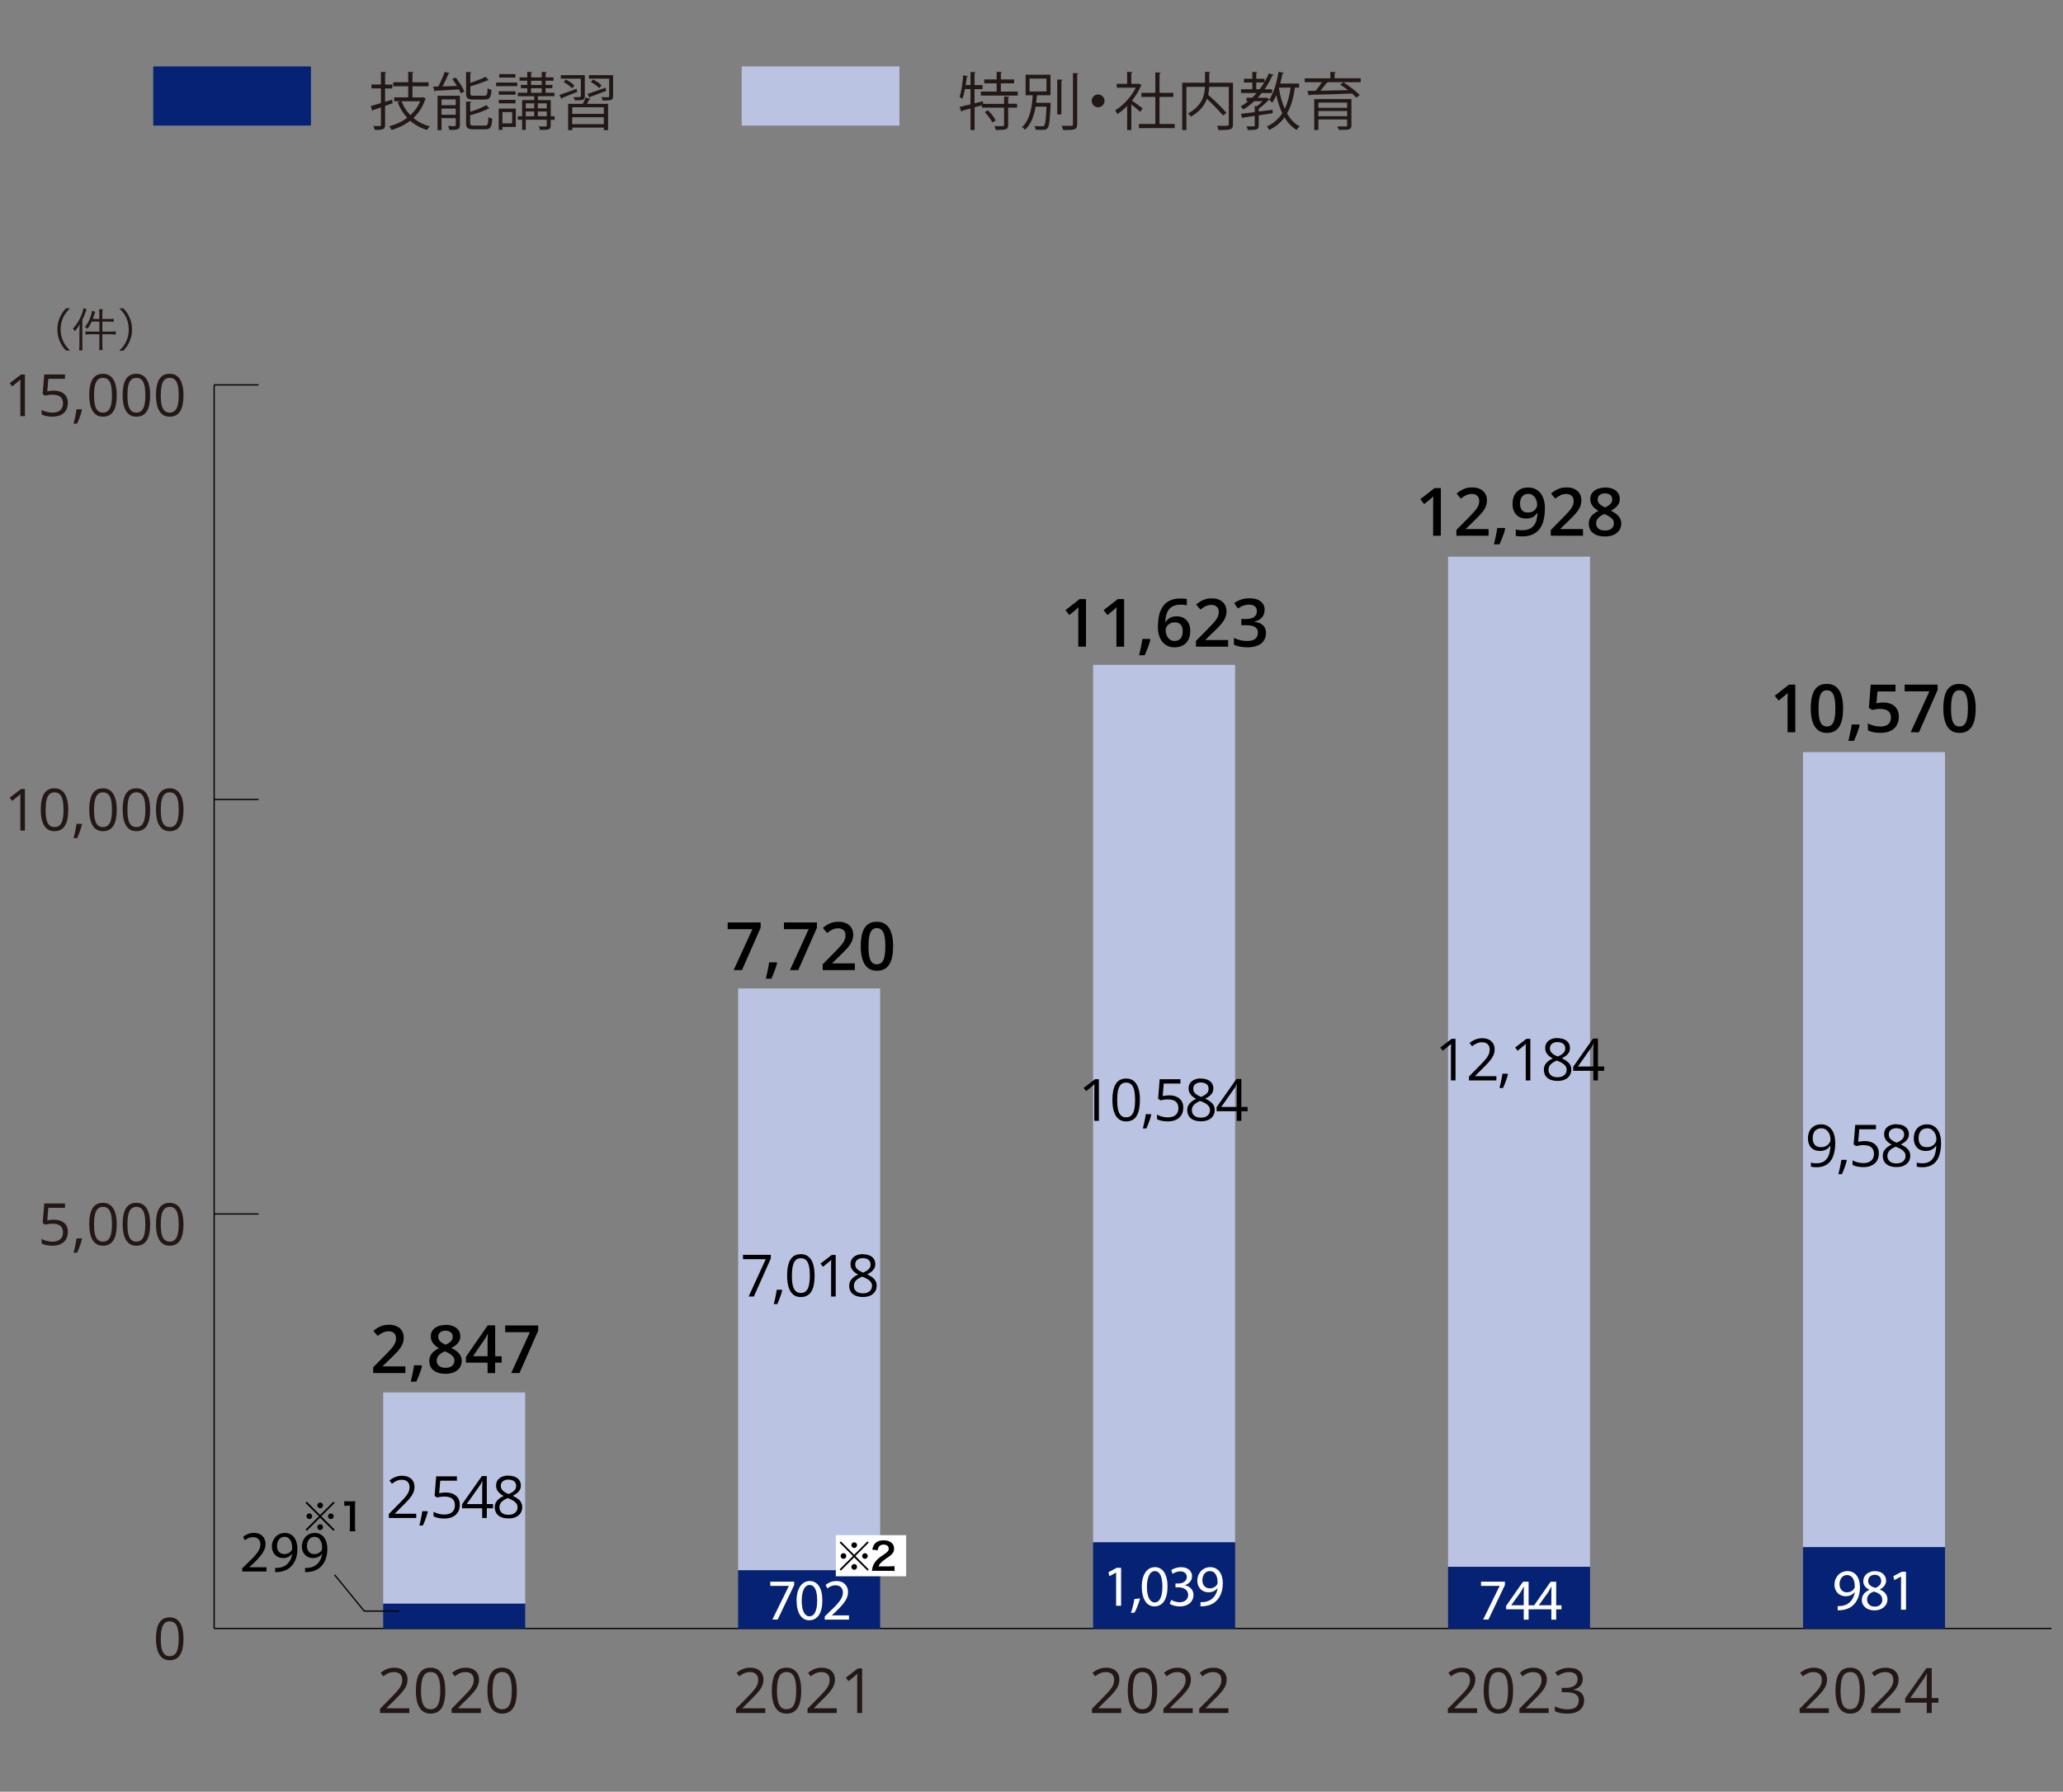 <?xml version="1.0" encoding="UTF-8"?>
<svg id="_レイヤー_1" data-name="レイヤー_1" xmlns="http://www.w3.org/2000/svg" width="494.86" height="429.87" version="1.1" viewBox="0 0 494.86 429.87">
  <rect x="0" y="0" width="494.86" height="429.87" fill="#808080" stroke="none"/>
  <!-- Generator: Adobe Illustrator 29.7.1, SVG Export Plug-In . SVG Version: 2.1.1 Build 8)  -->
  <defs>
    <style>
      .st0 {
        fill: #052275;
      }

      .st1 {
        fill: #bbc3e3;
      }

      .st2 {
        fill: #231815;
      }

      .st3 {
        fill: #fff;
      }

      .st4 {
        fill: none;
        stroke: #000;
        stroke-miterlimit: 10;
        stroke-width: .3px;
      }
    </style>
  </defs>
  <g>
    <path class="st2" d="M98.19,410.98h-7.02v-1.02l2.86-2.91c.53-.54.98-1.02,1.34-1.44s.64-.83.83-1.24c.19-.41.29-.86.29-1.34,0-.6-.18-1.07-.54-1.39-.36-.32-.83-.48-1.42-.48-.51,0-.97.09-1.36.26s-.8.42-1.22.75l-.65-.82c.28-.24.59-.45.93-.64.33-.18.69-.33,1.08-.44.38-.11.79-.16,1.23-.16.66,0,1.23.11,1.71.34s.85.56,1.11.98.39.93.39,1.52-.11,1.09-.34,1.58c-.22.49-.54.97-.94,1.44-.41.48-.88.98-1.42,1.51l-2.33,2.32v.05h5.47v1.11Z"/>
    <path class="st2" d="M106.82,405.61c0,.87-.07,1.65-.2,2.33s-.34,1.26-.62,1.74-.65.83-1.1,1.08c-.45.25-.99.37-1.62.37-.8,0-1.45-.22-1.97-.65-.52-.43-.91-1.06-1.17-1.89-.26-.82-.38-1.81-.38-2.98s.12-2.12.35-2.95c.23-.82.61-1.46,1.12-1.9.52-.44,1.2-.66,2.05-.66.81,0,1.47.22,1.99.66.52.44.91,1.07,1.16,1.89.25.82.38,1.81.38,2.96ZM100.99,405.61c0,1,.08,1.83.23,2.49.15.67.4,1.16.74,1.49.34.33.79.49,1.34.49s1-.16,1.34-.49c.34-.33.59-.82.74-1.49.15-.66.23-1.5.23-2.5s-.08-1.8-.23-2.46c-.15-.66-.4-1.16-.73-1.49-.34-.33-.79-.5-1.35-.5s-1.01.17-1.35.5c-.34.33-.58.83-.73,1.49-.15.66-.22,1.48-.22,2.46Z"/>
    <path class="st2" d="M115.34,410.98h-7.02v-1.02l2.86-2.91c.53-.54.98-1.02,1.34-1.44s.64-.83.83-1.24c.19-.41.29-.86.29-1.34,0-.6-.18-1.07-.54-1.39-.36-.32-.83-.48-1.42-.48-.51,0-.97.09-1.36.26s-.8.42-1.22.75l-.65-.82c.28-.24.59-.45.93-.64.33-.18.69-.33,1.08-.44.38-.11.79-.16,1.23-.16.66,0,1.23.11,1.71.34s.85.56,1.11.98.39.93.39,1.52-.11,1.09-.34,1.58c-.22.49-.54.97-.94,1.44-.41.48-.88.98-1.42,1.51l-2.33,2.32v.05h5.47v1.11Z"/>
    <path class="st2" d="M123.98,405.61c0,.87-.07,1.65-.2,2.33s-.34,1.26-.62,1.74-.65.83-1.1,1.08c-.45.25-.99.37-1.62.37-.8,0-1.45-.22-1.97-.65-.52-.43-.91-1.06-1.17-1.89-.26-.82-.38-1.81-.38-2.98s.12-2.12.35-2.95c.23-.82.61-1.46,1.12-1.9.52-.44,1.2-.66,2.05-.66.81,0,1.47.22,1.99.66.52.44.91,1.07,1.16,1.89.25.82.38,1.81.38,2.96ZM118.14,405.61c0,1,.08,1.83.23,2.49.15.67.4,1.16.74,1.49.34.33.79.49,1.34.49s1-.16,1.34-.49c.34-.33.59-.82.74-1.49.15-.66.23-1.5.23-2.5s-.08-1.8-.23-2.46c-.15-.66-.4-1.16-.73-1.49-.34-.33-.79-.5-1.35-.5s-1.01.17-1.35.5c-.34.33-.58.83-.73,1.49-.15.66-.22,1.48-.22,2.46Z"/>
  </g>
  <g>
    <path class="st2" d="M183.57,410.98h-7.02v-1.02l2.86-2.91c.53-.54.98-1.02,1.34-1.44s.64-.83.83-1.24c.19-.41.29-.86.29-1.34,0-.6-.18-1.07-.54-1.39-.36-.32-.83-.48-1.42-.48-.51,0-.97.09-1.36.26s-.8.42-1.22.75l-.65-.82c.28-.24.59-.45.93-.64.33-.18.69-.33,1.08-.44.38-.11.79-.16,1.23-.16.66,0,1.23.11,1.71.34s.85.56,1.11.98.39.93.39,1.52-.11,1.09-.34,1.58c-.22.49-.54.97-.94,1.44-.41.48-.88.98-1.42,1.51l-2.33,2.32v.05h5.47v1.11Z"/>
    <path class="st2" d="M192.2,405.61c0,.87-.07,1.65-.2,2.33s-.34,1.26-.62,1.74-.65.83-1.1,1.08c-.45.25-.99.37-1.62.37-.8,0-1.45-.22-1.97-.65-.52-.43-.91-1.06-1.17-1.89-.26-.82-.38-1.81-.38-2.98s.12-2.12.35-2.95c.23-.82.61-1.46,1.12-1.9.52-.44,1.2-.66,2.05-.66.81,0,1.47.22,1.99.66.52.44.91,1.07,1.16,1.89.25.82.38,1.81.38,2.96ZM186.37,405.61c0,1,.08,1.83.23,2.49.15.67.4,1.16.74,1.49.34.33.79.49,1.34.49s1-.16,1.34-.49c.34-.33.59-.82.74-1.49.15-.66.23-1.5.23-2.5s-.08-1.8-.23-2.46c-.15-.66-.4-1.16-.73-1.49-.34-.33-.79-.5-1.35-.5s-1.01.17-1.35.5c-.34.33-.58.83-.73,1.49-.15.66-.22,1.48-.22,2.46Z"/>
    <path class="st2" d="M200.72,410.98h-7.02v-1.02l2.86-2.91c.53-.54.98-1.02,1.34-1.44s.64-.83.83-1.24c.19-.41.29-.86.29-1.34,0-.6-.18-1.07-.54-1.39-.36-.32-.83-.48-1.42-.48-.51,0-.97.09-1.36.26s-.8.42-1.22.75l-.65-.82c.28-.24.59-.45.93-.64.33-.18.69-.33,1.08-.44.38-.11.79-.16,1.23-.16.66,0,1.23.11,1.71.34s.85.56,1.11.98.39.93.39,1.52-.11,1.09-.34,1.58c-.22.49-.54.97-.94,1.44-.41.48-.88.98-1.42,1.51l-2.33,2.32v.05h5.47v1.11Z"/>
    <path class="st2" d="M206.81,410.98h-1.19v-7.59c0-.29,0-.54,0-.74,0-.21,0-.4.01-.57,0-.17.02-.35.03-.53-.15.16-.29.29-.42.4-.13.11-.3.25-.49.41l-1.22.98-.64-.83,2.9-2.23h1.01v10.71Z"/>
  </g>
  <g>
    <path class="st2" d="M268.95,410.98h-7.02v-1.02l2.86-2.91c.53-.54.98-1.02,1.34-1.44.36-.42.64-.83.83-1.24.19-.41.29-.86.29-1.34,0-.6-.18-1.07-.54-1.39-.36-.32-.83-.48-1.42-.48-.51,0-.97.09-1.36.26s-.8.42-1.22.75l-.65-.82c.28-.24.59-.45.93-.64.33-.18.69-.33,1.08-.44.38-.11.79-.16,1.23-.16.66,0,1.23.11,1.71.34s.85.56,1.11.98c.26.42.39.93.39,1.52s-.11,1.09-.34,1.58c-.22.49-.54.97-.94,1.44-.41.48-.88.98-1.42,1.51l-2.33,2.32v.05h5.47v1.11Z"/>
    <path class="st2" d="M277.58,405.61c0,.87-.07,1.65-.2,2.33s-.34,1.26-.62,1.74-.65.83-1.1,1.08c-.45.25-.99.37-1.62.37-.8,0-1.45-.22-1.97-.65-.52-.43-.91-1.06-1.17-1.89-.26-.82-.38-1.81-.38-2.98s.12-2.12.35-2.95c.23-.82.61-1.46,1.12-1.9.52-.44,1.2-.66,2.05-.66.81,0,1.47.22,1.99.66.52.44.91,1.07,1.17,1.89.25.82.38,1.81.38,2.96ZM271.74,405.61c0,1,.08,1.83.23,2.49.15.67.4,1.16.74,1.49.34.33.79.49,1.34.49s1-.16,1.34-.49c.34-.33.59-.82.74-1.49.15-.66.23-1.5.23-2.5s-.08-1.8-.23-2.46c-.15-.66-.4-1.16-.73-1.49-.34-.33-.79-.5-1.35-.5s-1.01.17-1.35.5c-.34.33-.58.83-.73,1.49-.15.66-.22,1.48-.22,2.46Z"/>
    <path class="st2" d="M286.1,410.98h-7.02v-1.02l2.86-2.91c.53-.54.98-1.02,1.34-1.44.36-.42.64-.83.83-1.24.19-.41.29-.86.29-1.34,0-.6-.18-1.07-.54-1.39-.36-.32-.83-.48-1.42-.48-.51,0-.97.09-1.36.26s-.8.42-1.22.75l-.65-.82c.28-.24.59-.45.93-.64.33-.18.69-.33,1.08-.44.38-.11.79-.16,1.23-.16.66,0,1.23.11,1.71.34s.85.56,1.11.98c.26.42.39.93.39,1.52s-.11,1.09-.34,1.58c-.22.49-.54.97-.94,1.44-.41.48-.88.98-1.42,1.51l-2.33,2.32v.05h5.47v1.11Z"/>
    <path class="st2" d="M294.68,410.98h-7.02v-1.02l2.86-2.91c.53-.54.98-1.02,1.34-1.44.36-.42.64-.83.83-1.24.19-.41.29-.86.29-1.34,0-.6-.18-1.07-.54-1.39-.36-.32-.83-.48-1.42-.48-.51,0-.97.09-1.36.26s-.8.42-1.22.75l-.65-.82c.28-.24.59-.45.93-.64.33-.18.69-.33,1.08-.44.38-.11.79-.16,1.23-.16.66,0,1.23.11,1.71.34s.85.56,1.11.98c.26.42.39.93.39,1.52s-.11,1.09-.34,1.58c-.22.49-.54.97-.95,1.44-.41.48-.88.98-1.42,1.51l-2.33,2.32v.05h5.47v1.11Z"/>
  </g>
  <g>
    <path class="st2" d="M354.32,410.98h-7.02v-1.02l2.86-2.91c.53-.54.98-1.02,1.34-1.44.36-.42.64-.83.83-1.24.19-.41.29-.86.29-1.34,0-.6-.18-1.07-.54-1.39-.36-.32-.83-.48-1.42-.48-.51,0-.97.09-1.36.26s-.8.42-1.22.75l-.65-.82c.28-.24.59-.45.93-.64.33-.18.69-.33,1.08-.44.38-.11.79-.16,1.23-.16.66,0,1.23.11,1.71.34s.85.56,1.11.98c.26.42.39.93.39,1.52s-.11,1.09-.34,1.58c-.22.49-.54.97-.94,1.44-.41.48-.88.98-1.42,1.51l-2.33,2.32v.05h5.47v1.11Z"/>
    <path class="st2" d="M362.96,405.61c0,.87-.07,1.65-.2,2.33s-.34,1.26-.62,1.74-.65.83-1.1,1.08c-.45.25-.99.37-1.62.37-.8,0-1.45-.22-1.97-.65-.52-.43-.91-1.06-1.17-1.89-.26-.82-.38-1.81-.38-2.98s.12-2.12.35-2.95c.23-.82.61-1.46,1.12-1.9.52-.44,1.2-.66,2.05-.66.81,0,1.47.22,1.99.66.52.44.91,1.07,1.17,1.89.25.82.38,1.81.38,2.96ZM357.12,405.61c0,1,.08,1.83.23,2.49.15.67.4,1.16.74,1.49.34.33.79.49,1.34.49s1-.16,1.34-.49c.34-.33.59-.82.74-1.49.15-.66.23-1.5.23-2.5s-.08-1.8-.23-2.46c-.15-.66-.4-1.16-.73-1.49-.34-.33-.79-.5-1.35-.5s-1.01.17-1.35.5c-.34.33-.58.83-.73,1.49-.15.66-.22,1.48-.22,2.46Z"/>
    <path class="st2" d="M371.48,410.98h-7.02v-1.02l2.86-2.91c.53-.54.98-1.02,1.34-1.44.36-.42.64-.83.83-1.24.19-.41.29-.86.29-1.34,0-.6-.18-1.07-.54-1.39-.36-.32-.83-.48-1.42-.48-.51,0-.97.09-1.36.26s-.8.42-1.22.75l-.65-.82c.28-.24.59-.45.93-.64.33-.18.69-.33,1.08-.44.38-.11.79-.16,1.23-.16.66,0,1.23.11,1.71.34s.85.56,1.11.98c.26.42.39.93.39,1.52s-.11,1.09-.34,1.58c-.22.49-.54.97-.94,1.44-.41.48-.88.98-1.42,1.51l-2.33,2.32v.05h5.47v1.11Z"/>
    <path class="st2" d="M379.66,402.77c0,.48-.09.89-.28,1.25s-.44.64-.78.86c-.33.22-.72.38-1.17.46v.06c.85.11,1.49.38,1.92.82.43.44.64,1.02.64,1.73,0,.62-.15,1.17-.44,1.65-.29.48-.74.85-1.33,1.12-.6.27-1.36.41-2.3.41-.57,0-1.09-.04-1.57-.14-.48-.09-.94-.24-1.38-.45v-1.14c.44.22.93.39,1.45.52.52.12,1.03.19,1.52.19.98,0,1.68-.19,2.12-.58.43-.39.65-.92.65-1.59,0-.46-.12-.84-.36-1.12-.24-.29-.59-.5-1.04-.63-.45-.13-.99-.2-1.63-.2h-1.07v-1.04h1.08c.58,0,1.07-.08,1.48-.26.41-.17.71-.41.93-.72.21-.31.32-.68.32-1.1,0-.54-.18-.96-.54-1.26-.36-.3-.85-.44-1.47-.44-.38,0-.73.04-1.04.12s-.61.19-.88.32-.55.3-.82.48l-.62-.83c.39-.3.87-.56,1.43-.78s1.2-.33,1.91-.33c1.09,0,1.91.25,2.46.75s.82,1.13.82,1.9Z"/>
  </g>
  <g>
    <path class="st2" d="M438.7,410.98h-7.02v-1.02l2.86-2.91c.53-.54.98-1.02,1.34-1.44.36-.42.64-.83.83-1.24.19-.41.29-.86.29-1.34,0-.6-.18-1.07-.54-1.39-.36-.32-.83-.48-1.42-.48-.51,0-.97.09-1.36.26s-.8.42-1.22.75l-.65-.82c.28-.24.59-.45.93-.64.33-.18.69-.33,1.08-.44.38-.11.79-.16,1.23-.16.66,0,1.23.11,1.71.34s.85.56,1.11.98c.26.42.39.93.39,1.52s-.11,1.09-.34,1.58c-.22.49-.54.97-.95,1.44-.41.48-.88.98-1.42,1.51l-2.33,2.32v.05h5.47v1.11Z"/>
    <path class="st2" d="M447.34,405.61c0,.87-.07,1.65-.2,2.33s-.34,1.26-.62,1.74-.65.83-1.1,1.08c-.45.25-.99.37-1.62.37-.8,0-1.45-.22-1.97-.65-.52-.43-.91-1.06-1.17-1.89-.26-.82-.38-1.81-.38-2.98s.12-2.12.35-2.95c.23-.82.61-1.46,1.12-1.9.52-.44,1.2-.66,2.05-.66.81,0,1.47.22,1.99.66.52.44.91,1.07,1.16,1.89.25.82.38,1.81.38,2.96ZM441.5,405.61c0,1,.08,1.83.23,2.49.15.67.4,1.16.74,1.49.34.33.79.49,1.34.49s1-.16,1.34-.49c.34-.33.59-.82.74-1.49.15-.66.23-1.5.23-2.5s-.08-1.8-.23-2.46c-.15-.66-.4-1.16-.73-1.49-.34-.33-.79-.5-1.35-.5s-1.01.17-1.35.5c-.34.33-.58.83-.73,1.49-.15.66-.22,1.48-.22,2.46Z"/>
    <path class="st2" d="M455.86,410.98h-7.02v-1.02l2.86-2.91c.53-.54.98-1.02,1.34-1.44.36-.42.64-.83.83-1.24.19-.41.29-.86.29-1.34,0-.6-.18-1.07-.54-1.39-.36-.32-.83-.48-1.42-.48-.51,0-.97.09-1.36.26s-.8.42-1.22.75l-.65-.82c.28-.24.59-.45.93-.64.33-.18.69-.33,1.08-.44.38-.11.79-.16,1.23-.16.66,0,1.23.11,1.71.34s.85.56,1.11.98c.26.42.39.93.39,1.52s-.11,1.09-.34,1.58c-.22.49-.54.97-.95,1.44-.41.48-.88.98-1.42,1.51l-2.33,2.32v.05h5.47v1.11Z"/>
    <path class="st2" d="M464.97,408.5h-1.6v2.48h-1.19v-2.48h-5.18v-1.03l5.1-7.26h1.27v7.18h1.6v1.1ZM462.18,407.4v-3.5c0-.27,0-.51,0-.73,0-.22.01-.42.02-.61,0-.19.02-.37.03-.54,0-.17.01-.34.02-.51h-.06c-.09.2-.2.4-.32.62-.12.22-.24.41-.36.58l-3.3,4.68h3.97Z"/>
  </g>
  <line class="st4" x1="51.34" y1="390.7" x2="492.1" y2="390.7"/>
  <g>
    <g>
      <path class="st2" d="M44.01,393.17c0,.81-.06,1.54-.18,2.17s-.32,1.18-.58,1.62-.61.78-1.03,1.01c-.42.23-.92.35-1.51.35-.74,0-1.36-.2-1.84-.61s-.85-.99-1.09-1.76c-.24-.77-.36-1.69-.36-2.78s.11-1.98.32-2.75c.22-.77.57-1.36,1.05-1.77.48-.41,1.12-.62,1.91-.62.75,0,1.37.2,1.86.61.49.41.85,1,1.09,1.76.24.77.36,1.69.36,2.76ZM38.56,393.17c0,.93.07,1.7.21,2.32s.37,1.08.69,1.39c.32.31.73.46,1.25.46s.93-.15,1.25-.46.55-.77.69-1.39.22-1.4.22-2.33-.07-1.68-.21-2.3c-.14-.62-.37-1.08-.68-1.39-.31-.31-.73-.47-1.26-.47s-.94.16-1.26.47c-.31.31-.54.78-.68,1.39-.14.62-.21,1.38-.21,2.3Z"/>
      <g>
        <path class="st2" d="M12.93,292.62c.68,0,1.27.12,1.77.35.5.23.89.56,1.17,1s.41.97.41,1.59c0,.68-.15,1.27-.44,1.77-.3.49-.72.88-1.28,1.14-.56.27-1.22.4-2,.4-.52,0-1-.05-1.45-.14s-.82-.23-1.13-.41v-1.08c.33.2.74.36,1.21.48s.93.18,1.38.18c.51,0,.95-.08,1.33-.24.38-.16.68-.41.89-.74.21-.33.32-.75.32-1.25,0-.67-.2-1.18-.61-1.54-.41-.36-1.05-.54-1.93-.54-.28,0-.59.02-.93.07s-.62.1-.83.15l-.57-.38.38-4.69h4.97v1.04h-4l-.25,3.01c.17-.04.4-.07.67-.11.27-.04.58-.06.93-.06Z"/>
        <path class="st2" d="M19.58,297.11l.09.16c-.08.33-.19.69-.31,1.07s-.26.76-.41,1.14c-.15.38-.3.74-.45,1.07h-.85c.1-.36.19-.75.28-1.15.09-.4.17-.8.25-1.2.08-.39.14-.76.18-1.08h1.22Z"/>
        <path class="st2" d="M28,293.72c0,.81-.06,1.54-.18,2.17s-.32,1.18-.58,1.62-.61.78-1.03,1.01c-.42.23-.92.35-1.51.35-.74,0-1.36-.2-1.84-.61s-.85-.99-1.09-1.76c-.24-.77-.36-1.69-.36-2.78s.11-1.98.32-2.75c.22-.77.57-1.36,1.05-1.77.48-.41,1.12-.62,1.91-.62.75,0,1.37.2,1.86.61.49.41.85,1,1.09,1.76.24.77.36,1.69.36,2.76ZM22.55,293.72c0,.93.07,1.7.21,2.32s.37,1.08.69,1.39c.32.31.73.46,1.25.46s.93-.15,1.25-.46.55-.77.69-1.39.22-1.4.22-2.33-.07-1.68-.21-2.3c-.14-.62-.37-1.08-.68-1.39-.31-.31-.73-.47-1.26-.47s-.94.16-1.26.47c-.31.31-.54.78-.68,1.39-.14.62-.21,1.38-.21,2.3Z"/>
        <path class="st2" d="M36.01,293.72c0,.81-.06,1.54-.18,2.17s-.32,1.18-.58,1.62-.61.78-1.03,1.01c-.42.23-.92.35-1.51.35-.74,0-1.36-.2-1.84-.61s-.85-.99-1.09-1.76c-.24-.77-.36-1.69-.36-2.78s.11-1.98.32-2.75c.22-.77.57-1.36,1.05-1.77.48-.41,1.12-.62,1.91-.62.75,0,1.37.2,1.86.61.49.41.85,1,1.09,1.76.24.77.36,1.69.36,2.76ZM30.56,293.72c0,.93.07,1.7.21,2.32s.37,1.08.69,1.39c.32.31.73.46,1.25.46s.93-.15,1.25-.46.55-.77.69-1.39.22-1.4.22-2.33-.07-1.68-.21-2.3c-.14-.62-.37-1.08-.68-1.39-.31-.31-.73-.47-1.26-.47s-.94.16-1.26.47c-.31.31-.54.78-.68,1.39-.14.62-.21,1.38-.21,2.3Z"/>
        <path class="st2" d="M44.01,293.72c0,.81-.06,1.54-.18,2.17s-.32,1.18-.58,1.62-.61.78-1.03,1.01c-.42.23-.92.35-1.51.35-.74,0-1.36-.2-1.84-.61s-.85-.99-1.09-1.76c-.24-.77-.36-1.69-.36-2.78s.11-1.98.32-2.75c.22-.77.57-1.36,1.05-1.77.48-.41,1.12-.62,1.91-.62.75,0,1.37.2,1.86.61.49.41.85,1,1.09,1.76.24.77.36,1.69.36,2.76ZM38.56,293.72c0,.93.07,1.7.21,2.32s.37,1.08.69,1.39c.32.31.73.46,1.25.46s.93-.15,1.25-.46.55-.77.69-1.39.22-1.4.22-2.33-.07-1.68-.21-2.3c-.14-.62-.37-1.08-.68-1.39-.31-.31-.73-.47-1.26-.47s-.94.16-1.26.47c-.31.31-.54.78-.68,1.39-.14.62-.21,1.38-.21,2.3Z"/>
      </g>
      <g>
        <path class="st2" d="M5.99,199.28h-1.11v-7.08c0-.27,0-.5,0-.69s0-.37.01-.53.02-.33.03-.5c-.14.15-.27.27-.4.37s-.28.23-.46.38l-1.14.92-.59-.77,2.71-2.08h.94v9.99Z"/>
        <path class="st2" d="M16.37,194.27c0,.81-.06,1.54-.18,2.17s-.32,1.18-.58,1.62-.61.78-1.03,1.01-.92.35-1.51.35c-.74,0-1.36-.2-1.84-.61s-.85-.99-1.09-1.76-.36-1.69-.36-2.78.11-1.98.32-2.75.57-1.36,1.05-1.77,1.12-.62,1.91-.62c.75,0,1.37.2,1.86.61s.85,1,1.09,1.76.36,1.69.36,2.77ZM10.93,194.27c0,.93.07,1.7.21,2.32s.37,1.08.69,1.39.73.46,1.25.46.93-.15,1.25-.46.55-.77.69-1.39.22-1.4.22-2.33-.07-1.68-.21-2.3-.37-1.08-.68-1.39-.73-.47-1.26-.47-.94.16-1.26.47-.54.78-.68,1.39-.21,1.38-.21,2.3Z"/>
        <path class="st2" d="M19.58,197.65l.09.16c-.08.33-.19.69-.31,1.07s-.26.76-.41,1.14-.3.74-.45,1.07h-.85c.1-.36.19-.75.28-1.15s.17-.8.25-1.2.14-.76.18-1.08h1.22Z"/>
        <path class="st2" d="M28,194.27c0,.81-.06,1.54-.18,2.17s-.32,1.18-.58,1.62-.61.78-1.03,1.01-.92.35-1.51.35c-.74,0-1.36-.2-1.84-.61s-.85-.99-1.09-1.76-.36-1.69-.36-2.78.11-1.98.32-2.75.57-1.36,1.05-1.77,1.12-.62,1.91-.62c.75,0,1.37.2,1.86.61s.85,1,1.09,1.76.36,1.69.36,2.77ZM22.55,194.27c0,.93.07,1.7.21,2.32s.37,1.08.69,1.39.73.46,1.25.46.93-.15,1.25-.46.55-.77.69-1.39.22-1.4.22-2.33-.07-1.68-.21-2.3-.37-1.08-.68-1.39-.73-.47-1.26-.47-.94.16-1.26.47-.54.78-.68,1.39-.21,1.38-.21,2.3Z"/>
        <path class="st2" d="M36.01,194.27c0,.81-.06,1.54-.18,2.17s-.32,1.18-.58,1.62-.61.78-1.03,1.01-.92.35-1.51.35c-.74,0-1.36-.2-1.84-.61s-.85-.99-1.09-1.76-.36-1.69-.36-2.78.11-1.98.32-2.75.57-1.36,1.05-1.77,1.12-.62,1.91-.62c.75,0,1.37.2,1.86.61s.85,1,1.09,1.76.36,1.69.36,2.77ZM30.56,194.27c0,.93.07,1.7.21,2.32s.37,1.08.69,1.39.73.46,1.25.46.93-.15,1.25-.46.55-.77.69-1.39.22-1.4.22-2.33-.07-1.68-.21-2.3-.37-1.08-.68-1.39-.73-.47-1.26-.47-.94.16-1.26.47-.54.78-.68,1.39-.21,1.38-.21,2.3Z"/>
        <path class="st2" d="M44.01,194.27c0,.81-.06,1.54-.18,2.17s-.32,1.18-.58,1.62-.61.78-1.03,1.01-.92.35-1.51.35c-.74,0-1.36-.2-1.84-.61s-.85-.99-1.09-1.76-.36-1.69-.36-2.78.11-1.98.32-2.75.57-1.36,1.05-1.77,1.12-.62,1.91-.62c.75,0,1.37.2,1.86.61s.85,1,1.09,1.76.36,1.69.36,2.77ZM38.56,194.27c0,.93.07,1.7.21,2.32s.37,1.08.69,1.39.73.46,1.25.46.93-.15,1.25-.46.55-.77.69-1.39.22-1.4.22-2.33-.07-1.68-.21-2.3-.37-1.08-.68-1.39-.73-.47-1.26-.47-.94.16-1.26.47-.54.78-.68,1.39-.21,1.38-.21,2.3Z"/>
      </g>
      <g>
        <path class="st2" d="M5.99,99.83h-1.11v-7.08c0-.27,0-.5,0-.69s0-.37.01-.53.02-.33.03-.5c-.14.15-.27.27-.4.37s-.28.23-.46.38l-1.14.92-.59-.77,2.71-2.08h.94v9.99Z"/>
        <path class="st2" d="M12.93,93.72c.68,0,1.27.12,1.77.35s.89.56,1.17,1,.41.97.41,1.59c0,.68-.15,1.27-.44,1.77s-.72.88-1.28,1.14-1.22.4-2,.4c-.52,0-1-.05-1.45-.14s-.82-.23-1.13-.41v-1.08c.33.2.74.36,1.21.48s.93.18,1.38.18c.51,0,.95-.08,1.33-.24s.68-.41.89-.74.32-.75.32-1.25c0-.67-.2-1.18-.61-1.54s-1.05-.54-1.93-.54c-.28,0-.59.02-.93.07s-.62.1-.83.15l-.57-.38.38-4.69h4.97v1.04h-4l-.25,3.01c.17-.04.4-.07.67-.11s.58-.06.93-.06Z"/>
        <path class="st2" d="M19.58,98.2l.09.16c-.08.33-.19.69-.31,1.07s-.26.76-.41,1.14-.3.74-.45,1.07h-.85c.1-.36.19-.75.28-1.15s.17-.8.25-1.2.14-.76.18-1.08h1.22Z"/>
        <path class="st2" d="M28,94.82c0,.81-.06,1.54-.18,2.17s-.32,1.18-.58,1.62-.61.78-1.03,1.01-.92.35-1.51.35c-.74,0-1.36-.2-1.84-.61s-.85-.99-1.09-1.76-.36-1.69-.36-2.78.11-1.98.32-2.75.57-1.36,1.05-1.77,1.12-.62,1.91-.62c.75,0,1.37.2,1.86.61s.85,1,1.09,1.76.36,1.69.36,2.77ZM22.55,94.82c0,.93.07,1.7.21,2.32s.37,1.08.69,1.39.73.46,1.25.46.93-.15,1.25-.46.55-.77.69-1.39.22-1.4.22-2.33-.07-1.68-.21-2.3-.37-1.08-.68-1.39-.73-.47-1.26-.47-.94.16-1.26.47-.54.78-.68,1.39-.21,1.38-.21,2.3Z"/>
        <path class="st2" d="M36.01,94.82c0,.81-.06,1.54-.18,2.17s-.32,1.18-.58,1.62-.61.78-1.03,1.01-.92.35-1.51.35c-.74,0-1.36-.2-1.84-.61s-.85-.99-1.09-1.76-.36-1.69-.36-2.78.11-1.98.32-2.75.57-1.36,1.05-1.77,1.12-.62,1.91-.62c.75,0,1.37.2,1.86.61s.85,1,1.09,1.76.36,1.69.36,2.77ZM30.56,94.82c0,.93.07,1.7.21,2.32s.37,1.08.69,1.39.73.46,1.25.46.93-.15,1.25-.46.55-.77.69-1.39.22-1.4.22-2.33-.07-1.68-.21-2.3-.37-1.08-.68-1.39-.73-.47-1.26-.47-.94.16-1.26.47-.54.78-.68,1.39-.21,1.38-.21,2.3Z"/>
        <path class="st2" d="M44.01,94.82c0,.81-.06,1.54-.18,2.17s-.32,1.18-.58,1.62-.61.78-1.03,1.01-.92.35-1.51.35c-.74,0-1.36-.2-1.84-.61s-.85-.99-1.09-1.76-.36-1.69-.36-2.78.11-1.98.32-2.75.57-1.36,1.05-1.77,1.12-.62,1.91-.62c.75,0,1.37.2,1.86.61s.85,1,1.09,1.76.36,1.69.36,2.77ZM38.56,94.82c0,.93.07,1.7.21,2.32s.37,1.08.69,1.39.73.46,1.25.46.93-.15,1.25-.46.55-.77.69-1.39.22-1.4.22-2.33-.07-1.68-.21-2.3-.37-1.08-.68-1.39-.73-.47-1.26-.47-.94.16-1.26.47-.54.78-.68,1.39-.21,1.38-.21,2.3Z"/>
      </g>
    </g>
    <line class="st4" x1="51.37" y1="390.7" x2="51.37" y2="92.34"/>
    <g>
      <line class="st4" x1="51.37" y1="291.25" x2="62.02" y2="291.25"/>
      <line class="st4" x1="51.37" y1="191.8" x2="62.02" y2="191.8"/>
      <line class="st4" x1="51.37" y1="92.34" x2="62.02" y2="92.34"/>
    </g>
  </g>
  <g>
    <g>
      <rect class="st1" x="91.92" y="334.07" width="34.06" height="50.68"/>
      <rect class="st1" x="177.06" y="237.15" width="34.06" height="139.59"/>
      <rect class="st1" x="262.21" y="159.51" width="34.06" height="210.52"/>
      <rect class="st1" x="347.35" y="133.56" width="34.06" height="242.34"/>
      <rect class="st1" x="432.5" y="180.46" width="34.06" height="190.73"/>
    </g>
    <g>
      <rect class="st0" x="91.92" y="384.75" width="34.06" height="5.95"/>
      <rect class="st0" x="177.06" y="376.74" width="34.06" height="13.96"/>
      <rect class="st0" x="262.21" y="370.03" width="34.06" height="20.67"/>
      <rect class="st0" x="347.35" y="375.9" width="34.06" height="14.8"/>
      <rect class="st0" x="432.5" y="371.19" width="34.06" height="19.51"/>
    </g>
  </g>
  <g>
    <rect class="st0" x="36.76" y="15.94" width="37.83" height="14.19"/>
    <g>
      <path class="st2" d="M94.18,24.77l-1.81.65v4.53c0,1.08-.49,1.25-2.49,1.21-.04-.24-.19-.66-.33-.93.71.02,1.35.02,1.54.02.2-.02.29-.08.29-.29v-4.19c-.71.24-1.35.47-1.86.63,0,.12-.08.21-.18.24l-.42-1.19c.67-.18,1.53-.44,2.46-.72v-3.52h-2.28v-.94h2.28v-3.03l1.29.08c-.02.12-.09.18-.3.21v2.75h1.73v.94h-1.73v3.21l1.68-.53.13.87ZM101.5,23.32l.66.3c-.03.07-.09.12-.14.17-.6,1.84-1.6,3.34-2.86,4.53,1.1.9,2.42,1.59,3.93,1.99-.21.21-.51.6-.66.87-1.56-.48-2.91-1.23-4.04-2.22-1.32,1.02-2.86,1.77-4.47,2.23-.1-.25-.36-.68-.55-.9,1.53-.39,3.03-1.06,4.3-2.04-.98-1.04-1.74-2.28-2.28-3.73l.7-.23h-1.54v-.93h3.38v-2.67h-3.61v-.96h3.61v-2.5l1.31.09c-.02.1-.09.18-.3.21v2.21h3.87v.96h-3.87v2.67h2.39l.18-.05ZM96.31,24.29c.5,1.27,1.2,2.4,2.12,3.34,1-.91,1.83-2.02,2.35-3.34h-4.47Z"/>
      <path class="st2" d="M107.89,17.57c-.05.1-.15.15-.33.17-.36.89-.89,2.06-1.4,3,1.06-.03,2.25-.08,3.45-.12-.34-.57-.73-1.15-1.12-1.67l.83-.34c.84,1.03,1.71,2.43,2.07,3.36l-.87.4c-.1-.27-.24-.58-.42-.92-2.1.15-4.26.26-5.64.31-.02.12-.12.18-.23.21l-.33-1.18,1.23-.03c.56-1.02,1.19-2.47,1.53-3.52l1.23.33ZM110.32,22.97v7.03c0,1.12-.6,1.17-2.5,1.17-.06-.27-.21-.67-.36-.94.45.02.85.03,1.15.03.65,0,.72,0,.72-.27v-1.65h-3.42v2.88h-.95v-8.25h5.35ZM109.33,23.84h-3.42v1.39h3.42v-1.39ZM105.91,27.53h3.42v-1.48h-3.42v1.48ZM116.19,22.96c.62,0,.72-.25.78-1.8.23.18.63.33.93.4-.13,1.83-.44,2.33-1.62,2.33h-2.71c-1.4,0-1.77-.31-1.77-1.48v-5.15l1.29.08c-.01.1-.09.18-.28.21v2.34c1.35-.45,2.77-1,3.66-1.47l.77.83s-.09.04-.15.04c-.04,0-.09,0-.13-.02-1.02.47-2.65,1.01-4.14,1.44v1.68c0,.48.12.57.84.57h2.55ZM112.78,29.53c0,.51.15.6.9.6h2.64c.67,0,.78-.3.84-2.04.24.17.65.31.92.39-.12,2.02-.42,2.55-1.68,2.55h-2.8c-1.41,0-1.8-.3-1.8-1.48v-5.21l1.29.08c-.01.1-.09.18-.3.21v2.19c1.44-.44,2.98-1.05,3.88-1.62l.75.84s-.09.04-.17.04c-.03,0-.07,0-.12-.02-1,.57-2.77,1.17-4.35,1.6v1.86Z"/>
      <path class="st2" d="M119.01,20.66v-.85h5.06v.85h-5.06ZM123.73,26.05v4.41h-3.23v.7h-.87v-5.11h4.09ZM123.67,21.91v.82h-4.02v-.82h4.02ZM119.65,24.8v-.83h4.02v.83h-4.02ZM123.63,17.78v.83h-3.88v-.83h3.88ZM122.85,26.9h-2.34v2.7h2.34v-2.7ZM133.03,27.89v.85h-.93v1.36c0,1-.44,1.06-2.58,1.06-.03-.25-.15-.6-.27-.84.45.02.87.03,1.17.03.66,0,.74,0,.74-.27v-1.35h-5.04v2.43h-.88v-2.43h-1.04v-.85h1.04v-3.87h2.91v-.93h-3.94v-.83h2.27v-1.09h-1.54v-.78h1.54v-1.02h-1.85v-.79h1.85v-1.33l1.21.09c-.02.09-.09.17-.29.19v1.05h2.55v-1.33l1.22.09c-.02.09-.09.17-.29.19v1.05h1.9v.79h-1.9v1.02h1.62v.78h-1.62v1.09h2.13v.83h-3.99v.93h3.09v3.87h.93ZM128.14,24.79h-2.02v1.21h2.02v-1.21ZM126.12,26.74v1.16h2.02v-1.16h-2.02ZM127.39,19.37v1.02h2.55v-1.02h-2.55ZM127.39,21.17v1.09h2.55v-1.09h-2.55ZM131.16,24.79h-2.15v1.21h2.15v-1.21ZM129.01,27.89h2.15v-1.16h-2.15v1.16Z"/>
      <path class="st2" d="M134.19,22.78c1.05-.35,2.59-.92,4.12-1.49l.15.75c-1.35.56-2.71,1.11-3.63,1.46,0,.12-.06.19-.15.24l-.5-.96ZM140.28,23.08c0,.98-.5.98-2.42.98-.04-.23-.17-.54-.28-.77.36,0,.69.02.96.02q.79,0,.79-.24v-4.2h-4.81v-.84h5.76v5.05ZM137.22,21.19c-.4-.46-1.26-1.11-2.01-1.51l.56-.6c.73.39,1.6.99,2.02,1.46l-.57.66ZM139.8,24.91c.25-.48.52-1.08.66-1.5l1.2.33c-.03.09-.13.15-.3.13-.15.3-.36.69-.57,1.04h5.07v6.31h-1.02v-.61h-7.57v.61h-.99v-6.31h3.52ZM144.84,27.31v-1.58h-7.57v1.58h7.57ZM137.26,29.78h7.57v-1.65h-7.57v1.65ZM145.42,21.8c-1.41.54-2.88,1.09-3.84,1.44,0,.12-.07.19-.15.24l-.5-.94c1.1-.36,2.73-.93,4.33-1.5l.15.77ZM147.07,18.02v5.07c0,.99-.52,1.02-2.52,1.02-.03-.24-.18-.58-.3-.81.44.01.85.03,1.16.03.63,0,.72-.02.72-.25v-4.21h-4.86v-.84h5.8ZM142.26,19.07c.73.36,1.62.94,2.05,1.41l-.57.67c-.4-.48-1.29-1.08-2.02-1.47l.54-.62Z"/>
    </g>
    <rect class="st1" x="177.92" y="15.94" width="37.83" height="14.19"/>
    <g>
      <path class="st2" d="M242.13,23.21c-.02.1-.1.18-.3.21v1.47h2.13v.93h-2.13v4.14c0,.6-.14.88-.57,1.05-.44.15-1.17.17-2.41.17-.05-.27-.18-.67-.31-.94.54.02,1.03.03,1.41.03.77,0,.9,0,.9-.3v-4.14h-5.32v-.58l-1.75.51v5.43h-.98v-5.16l-2.01.55c-.02.12-.09.21-.19.24l-.42-1.17c.71-.15,1.62-.38,2.62-.62v-3.66h-1.33c-.17.9-.38,1.74-.63,2.37-.17-.15-.48-.39-.67-.51.45-1.2.72-3.25.88-5.19l1.15.27c-.04.09-.13.17-.31.17-.06.63-.15,1.27-.24,1.92h1.15v-3.13l1.27.08c-.01.1-.1.18-.3.21v2.85h1.92v.98h-1.92v3.4c.66-.17,1.33-.33,2-.51l.06.63h5.02v-1.75l1.29.07ZM240.08,21.97h4.05v.96h-8.85v-.96h3.79v-1.98h-2.98v-.93h2.98v-1.83l1.29.09c-.02.1-.09.18-.28.21v1.53h3.18v.93h-3.18v1.98ZM238.02,29.38c-.31-.71-1.09-1.75-1.81-2.5l.79-.42c.72.73,1.52,1.75,1.85,2.46l-.83.46Z"/>
      <path class="st2" d="M251.3,24.67l.21-.02.53.06c0,.1-.02.21-.02.33-.18,3.87-.35,5.23-.73,5.7-.33.38-.58.42-1.67.42-.36,0-.77,0-1.19-.03-.03-.29-.13-.66-.27-.9.77.07,1.52.07,1.77.07.27,0,.4-.03.52-.16.29-.3.45-1.47.58-4.56h-2.62c-.34,2.05-1.02,4.2-2.55,5.56-.15-.21-.46-.5-.71-.66,1.98-1.71,2.42-5.07,2.58-7.62h-1.71v-4.94h5.97v4.94h-3.25c-.06.56-.1,1.17-.19,1.8h2.74ZM246.96,18.86v3.09h4.06v-3.09h-4.06ZM253.62,19.07l1.27.08c-.02.1-.09.18-.29.21v8.1h-.99v-8.38ZM257.39,17.53l1.29.08c-.02.12-.09.18-.29.21v11.98c0,.72-.21,1.04-.66,1.2-.48.18-1.31.2-2.7.2-.06-.27-.22-.73-.39-1.02.55.02,1.06.02,1.48.02,1.2,0,1.26,0,1.26-.39v-12.27Z"/>
      <path class="st2" d="M264.95,24.2c0,.85-.69,1.54-1.54,1.54s-1.54-.69-1.54-1.54.69-1.54,1.54-1.54,1.54.72,1.54,1.54Z"/>
      <path class="st2" d="M273.86,20.45c-.01.06-.1.12-.18.15-.52,1.25-1.29,2.45-2.16,3.54.72.48,2.19,1.56,2.58,1.86l-.6.84c-.42-.42-1.38-1.21-2.12-1.8v6.15h-1v-5.77c-.76.77-1.56,1.44-2.35,1.96-.11-.25-.38-.71-.54-.88,1.89-1.17,3.88-3.25,4.96-5.46h-4.58v-.93h2.5v-2.87l1.3.08c-.01.1-.1.18-.3.21v2.58h1.62l.18-.06.67.4ZM278.15,29.74h3.63v.99h-8.58v-.99h3.93v-6.49h-3.33v-.98h3.33v-4.92l1.33.09c-.02.1-.11.18-.32.21v4.62h3.32v.98h-3.32v6.49Z"/>
      <path class="st2" d="M295.76,19.85v9.96c0,.7-.17,1.03-.67,1.21-.51.17-1.44.18-2.81.18-.04-.3-.21-.75-.36-1.04.55.02,1.09.03,1.53.03,1.25,0,1.31,0,1.31-.39v-8.97h-4.7c-.03.61-.1,1.26-.25,1.92,1.56,1.36,3.43,3.18,4.38,4.33l-.83.64c-.83-1.03-2.4-2.67-3.85-4-.55,1.51-1.67,3.01-3.83,4.27-.15-.22-.48-.58-.72-.76,3.42-1.85,3.99-4.38,4.08-6.4h-4.46v10.36h-1v-11.35h5.47v-2.62l1.32.09c-.02.1-.09.18-.3.21v2.32h5.68Z"/>
      <path class="st2" d="M305.27,27.16l-3.33.5v2.43c0,1-.42,1.12-2.61,1.09-.04-.25-.2-.61-.32-.87.41,0,.77.02,1.07.02.87,0,.9,0,.9-.24v-2.29c-1.05.17-2.01.3-2.76.4-.01.12-.1.19-.19.21l-.38-1.11c.88-.1,2.05-.24,3.33-.4v-1.46l.54.03c.45-.34.93-.76,1.31-1.19h-1.98c-.79.75-1.67,1.43-2.58,1.98-.15-.19-.46-.54-.67-.72.63-.36,1.23-.78,1.82-1.26h-.42v-.82h1.35c.38-.36.75-.75,1.09-1.15h-3.75v-.9h2.71v-1.62h-2.02v-.89h2.02v-1.66l1.25.09c-.01.09-.1.17-.3.19v1.38h1.98v.78c.39-.68.75-1.37,1.05-2.08l1.17.4c-.04.12-.21.15-.36.14-.51,1.15-1.14,2.25-1.84,3.27h1.8v.9h-2.47c-.32.4-.65.78-.99,1.15h1.96l.15-.06.7.46c-.03.06-.13.1-.21.12-.57.67-1.5,1.52-2.34,2.08v.71c1.08-.14,2.21-.29,3.32-.44v.82ZM301.34,21.4h.83c.39-.51.75-1.06,1.09-1.62h-1.92v1.62ZM311.63,21.02h-1.01c-.36,2.48-.94,4.53-1.89,6.19.77,1.37,1.75,2.44,3.01,3.1-.24.21-.55.58-.72.87-1.2-.71-2.14-1.74-2.91-3.02-.91,1.26-2.1,2.27-3.66,3.02-.11-.24-.38-.66-.56-.85,1.61-.73,2.81-1.79,3.69-3.17-.62-1.27-1.08-2.74-1.42-4.35-.3.69-.62,1.3-.98,1.81-.17-.2-.52-.5-.76-.65,1.07-1.5,1.83-4.14,2.26-6.75l1.28.27c-.03.12-.13.18-.33.18-.15.79-.33,1.6-.54,2.38h4.53v.94ZM306.83,21.02l-.05.15c.3,1.8.75,3.48,1.4,4.93.69-1.41,1.12-3.1,1.42-5.08h-2.77Z"/>
      <path class="st2" d="M326.4,18.79v.92h-7.99l.13.04c-.06.09-.17.14-.33.14-.38.54-.93,1.26-1.47,1.88,2-.03,4.32-.08,6.61-.14-.62-.48-1.27-.96-1.89-1.35l.79-.53c1.37.87,3.08,2.16,3.92,3.06l-.84.62c-.25-.3-.62-.63-1.02-.99-3.71.14-7.62.27-10.09.31-.03.12-.1.19-.22.23l-.42-1.17,2.02-.03c.5-.6,1.07-1.39,1.47-2.07h-4.11v-.92h6.15v-1.56l1.32.09c-.01.1-.09.18-.29.19v1.27h6.25ZM324.17,23.77v6.28c0,.57-.15.83-.6.98-.45.13-1.23.13-2.44.13-.06-.25-.21-.6-.35-.84.47.02.92.02,1.28.02h.78c.24-.02.31-.08.31-.3v-1.38h-6.9v2.52h-1v-7.41h8.92ZM323.15,24.62h-6.9v1.25h6.9v-1.25ZM316.25,27.88h6.9v-1.25h-6.9v1.25Z"/>
    </g>
  </g>
  <g>
    <path d="M97.26,329.42h-7.74v-1.38l2.96-3c.57-.58,1.04-1.09,1.41-1.51.37-.42.65-.83.83-1.21.18-.38.27-.79.27-1.24,0-.55-.16-.96-.48-1.25-.32-.28-.74-.43-1.26-.43s-.95.1-1.37.29c-.42.2-.85.47-1.3.83l-1.01-1.22c.31-.27.65-.51,1.01-.73.36-.22.77-.4,1.21-.54.45-.14.96-.2,1.54-.2.72,0,1.35.13,1.88.39.53.26.93.62,1.21,1.08.28.46.43.99.43,1.6s-.12,1.19-.37,1.71c-.25.52-.59,1.03-1.05,1.54s-.99,1.06-1.62,1.66l-1.98,1.92v.09h5.41v1.61Z"/>
    <path d="M101.12,327.56l.11.18c-.09.38-.21.78-.36,1.21-.15.43-.3.87-.48,1.3s-.35.84-.52,1.23h-1.34c.1-.42.21-.86.31-1.32s.2-.92.28-1.37.15-.86.21-1.23h1.8Z"/>
    <path d="M106.88,317.85c.66,0,1.26.1,1.79.31s.95.51,1.27.92.47.91.47,1.52c0,.46-.1.86-.29,1.21-.19.35-.45.65-.77.91-.32.26-.69.49-1.09.68.45.22.86.47,1.24.75.38.28.68.61.91.99.23.38.35.83.35,1.34,0,.64-.16,1.19-.49,1.66-.33.47-.78.83-1.36,1.08s-1.25.38-2.02.38c-.83,0-1.54-.12-2.12-.37-.58-.25-1.02-.59-1.33-1.05s-.46-1-.46-1.64c0-.52.11-.98.32-1.36s.49-.72.84-1,.74-.52,1.15-.71c-.36-.21-.69-.45-.98-.72s-.53-.58-.71-.93c-.17-.35-.26-.76-.26-1.22,0-.59.16-1.09.48-1.49.32-.41.74-.71,1.28-.92.54-.21,1.13-.31,1.77-.31ZM104.75,326.45c0,.5.18.91.53,1.23.35.32.88.48,1.59.48s1.22-.16,1.59-.48c.36-.32.55-.74.55-1.26,0-.33-.09-.63-.27-.88-.18-.25-.43-.48-.74-.68-.31-.2-.65-.39-1.03-.55l-.25-.11c-.41.18-.76.37-1.05.59-.29.21-.52.46-.68.73-.16.27-.24.58-.24.93ZM106.86,319.26c-.51,0-.92.12-1.25.38-.33.25-.49.6-.49,1.06,0,.33.08.61.24.84.16.23.37.44.64.61.27.17.57.33.89.47.32-.14.61-.3.86-.46s.46-.37.62-.61c.15-.24.23-.52.23-.85,0-.46-.16-.82-.49-1.07-.33-.25-.75-.37-1.26-.37Z"/>
    <path d="M120.32,326.92h-1.55v2.51h-1.81v-2.51h-5.2v-1.39l5.23-7.55h1.79v7.42h1.55v1.52ZM116.96,325.39v-2.84c0-.23,0-.47,0-.71,0-.24.01-.47.02-.7.01-.23.02-.43.03-.62.01-.19.02-.35.02-.48h-.06c-.1.21-.21.43-.32.64s-.25.42-.39.62l-2.8,4.08h3.49Z"/>
    <path d="M122.62,329.42l4.49-9.81h-5.93v-1.61h7.91v1.26l-4.48,10.16h-1.98Z"/>
  </g>
  <g>
    <path d="M58.1,377.03v-.76l.97-.94c2.33-2.21,3.38-3.39,3.39-4.76,0-.92-.45-1.78-1.81-1.78-.83,0-1.51.42-1.93.77l-.39-.87c.63-.53,1.53-.92,2.58-.92,1.96,0,2.79,1.34,2.79,2.65,0,1.68-1.22,3.04-3.14,4.89l-.73.67v.03h4.09v1.02h-5.81Z"/>
    <path d="M66,376.17c.27.03.57,0,.99-.04.71-.1,1.39-.39,1.9-.88.6-.55,1.04-1.34,1.2-2.42h-.04c-.5.62-1.23.98-2.14.98-1.64,0-2.69-1.23-2.69-2.79,0-1.72,1.25-3.24,3.11-3.24s3.01,1.51,3.01,3.84c0,2-.67,3.4-1.57,4.27-.7.69-1.67,1.11-2.65,1.22-.45.07-.84.08-1.13.07v-1.01ZM66.44,370.93c0,1.13.69,1.93,1.75,1.93.83,0,1.47-.41,1.79-.95.07-.11.11-.25.11-.45,0-1.55-.57-2.75-1.86-2.75-1.05,0-1.79.92-1.79,2.21Z"/>
    <path d="M73.18,376.17c.27.03.57,0,.99-.04.71-.1,1.39-.39,1.9-.88.6-.55,1.04-1.34,1.2-2.42h-.04c-.5.62-1.23.98-2.14.98-1.64,0-2.69-1.23-2.69-2.79,0-1.72,1.25-3.24,3.11-3.24s3.01,1.51,3.01,3.84c0,2-.67,3.4-1.57,4.27-.7.69-1.67,1.11-2.65,1.22-.45.07-.84.08-1.13.07v-1.01ZM73.63,370.93c0,1.13.69,1.93,1.75,1.93.83,0,1.47-.41,1.79-.95.07-.11.11-.25.11-.45,0-1.55-.57-2.75-1.86-2.75-1.05,0-1.79.92-1.79,2.21Z"/>
  </g>
  <g>
    <path d="M99.82,364.19h-6.55v-.95l2.67-2.71c.5-.5.92-.95,1.25-1.34s.6-.78.78-1.16c.18-.38.27-.8.27-1.25,0-.57-.17-1-.5-1.3-.33-.3-.78-.45-1.32-.45-.48,0-.9.08-1.27.25s-.75.4-1.13.7l-.61-.77c.26-.22.55-.42.86-.59s.65-.31,1-.41.74-.15,1.15-.15c.62,0,1.15.11,1.59.32s.79.52,1.04.92.37.87.37,1.42-.1,1.02-.31,1.47c-.21.45-.5.9-.88,1.35-.38.45-.82.92-1.33,1.41l-2.17,2.17v.05h5.11v1.04Z"/>
    <path d="M102.52,362.56l.09.16c-.08.33-.19.69-.31,1.07s-.26.76-.41,1.14c-.15.38-.3.74-.45,1.07h-.85c.1-.36.19-.75.28-1.15.09-.4.17-.8.25-1.2.08-.39.14-.76.18-1.08h1.22Z"/>
    <path d="M106.94,358.08c.68,0,1.27.12,1.77.35.5.23.89.56,1.17,1s.41.97.41,1.59c0,.68-.15,1.27-.44,1.77-.3.49-.72.88-1.28,1.14-.56.27-1.22.4-2,.4-.52,0-1-.05-1.45-.14s-.82-.23-1.13-.41v-1.08c.33.2.74.36,1.21.48s.93.18,1.38.18c.51,0,.95-.08,1.33-.24.38-.16.68-.41.89-.74.21-.33.32-.75.32-1.25,0-.67-.2-1.18-.61-1.54-.41-.36-1.05-.54-1.93-.54-.28,0-.59.02-.93.07s-.62.1-.83.15l-.57-.38.38-4.69h4.97v1.04h-4l-.25,3.01c.17-.04.4-.07.67-.11.27-.04.58-.06.93-.06Z"/>
    <path d="M118.27,361.87h-1.5v2.32h-1.11v-2.32h-4.83v-.96l4.76-6.77h1.18v6.71h1.5v1.03ZM115.67,360.85v-3.27c0-.25,0-.48,0-.68,0-.2.01-.39.02-.57,0-.18.02-.34.02-.5s.01-.32.02-.47h-.05c-.09.18-.19.38-.3.58-.11.2-.22.38-.34.54l-3.08,4.37h3.71Z"/>
    <path d="M121.97,354.05c.58,0,1.09.09,1.54.27s.8.45,1.05.8c.25.35.38.79.38,1.3,0,.41-.09.76-.26,1.06-.18.3-.41.57-.71.79-.3.22-.62.43-.98.6.43.2.81.42,1.16.66s.62.54.82.87.3.73.3,1.18c0,.56-.14,1.04-.41,1.45-.27.41-.65.72-1.14.94s-1.06.33-1.72.33c-.71,0-1.31-.11-1.8-.32-.49-.21-.87-.52-1.13-.92-.26-.4-.39-.88-.39-1.44,0-.46.1-.86.29-1.2.2-.34.46-.63.78-.88s.68-.45,1.06-.62c-.33-.18-.64-.39-.91-.62s-.49-.5-.66-.82c-.16-.31-.24-.67-.24-1.09,0-.51.13-.94.39-1.29.26-.35.61-.62,1.06-.81.45-.18.96-.28,1.52-.28ZM119.8,361.66c0,.51.18.93.54,1.26.36.33.9.5,1.63.5s1.23-.17,1.61-.5c.38-.33.57-.76.57-1.3,0-.33-.09-.62-.26-.88-.17-.25-.42-.48-.74-.68s-.69-.38-1.13-.55l-.25-.09c-.42.17-.78.37-1.07.58-.29.21-.52.45-.67.72s-.23.58-.23.94ZM121.96,354.98c-.54,0-.98.13-1.32.39-.34.26-.51.63-.51,1.11,0,.35.08.64.25.88.17.24.39.44.68.62.29.17.61.33.96.47.35-.15.65-.31.92-.48.27-.17.48-.38.64-.62s.23-.53.23-.87c0-.48-.17-.85-.51-1.11s-.79-.38-1.34-.38Z"/>
  </g>
  <g>
    <path d="M179.58,311.06l4.1-8.96h-5.45v-1.04h6.67v.88l-4.07,9.12h-1.24Z"/>
    <path d="M187.54,309.43l.09.16c-.08.33-.19.69-.31,1.07s-.26.76-.41,1.14c-.15.38-.3.74-.45,1.07h-.85c.1-.36.19-.75.28-1.15.09-.4.17-.8.25-1.2.08-.39.14-.76.18-1.08h1.22Z"/>
    <path d="M195.4,306.04c0,.81-.06,1.54-.18,2.17s-.32,1.18-.58,1.62-.61.78-1.03,1.01c-.42.23-.92.35-1.51.35-.74,0-1.36-.2-1.84-.61s-.85-.99-1.09-1.76c-.24-.77-.36-1.69-.36-2.78s.11-1.98.32-2.75c.22-.77.57-1.36,1.05-1.77.48-.41,1.12-.62,1.91-.62.75,0,1.37.2,1.86.61.49.41.85,1,1.09,1.76.24.77.36,1.69.36,2.76ZM189.95,306.04c0,.93.07,1.7.21,2.32s.37,1.08.69,1.39c.32.31.73.46,1.25.46s.93-.15,1.25-.46.55-.77.69-1.39.22-1.4.22-2.33-.07-1.68-.21-2.3c-.14-.62-.37-1.08-.68-1.39-.31-.31-.73-.47-1.26-.47s-.94.16-1.26.47c-.31.31-.54.78-.68,1.39-.14.62-.21,1.38-.21,2.3Z"/>
    <path d="M200.47,311.06h-1.11v-7.08c0-.27,0-.5,0-.69,0-.19,0-.37.01-.53,0-.16.02-.33.03-.5-.14.15-.27.27-.4.37-.12.1-.28.23-.46.38l-1.14.92-.59-.77,2.71-2.08h.94v9.99Z"/>
    <path d="M206.99,300.92c.58,0,1.09.09,1.54.27s.8.45,1.05.8c.25.35.38.79.38,1.3,0,.41-.09.76-.26,1.06-.18.3-.41.57-.71.79-.3.22-.62.43-.98.6.43.2.81.42,1.16.66s.62.54.82.87.3.73.3,1.18c0,.56-.14,1.04-.41,1.45-.27.41-.65.72-1.14.94s-1.06.33-1.72.33c-.71,0-1.31-.11-1.8-.32-.49-.21-.87-.52-1.13-.92-.26-.4-.39-.88-.39-1.44,0-.46.1-.86.29-1.2.2-.34.46-.63.78-.88s.68-.45,1.06-.62c-.33-.18-.64-.39-.91-.62s-.49-.5-.66-.82c-.16-.31-.24-.67-.24-1.09,0-.51.13-.94.39-1.29.26-.35.61-.62,1.06-.81.45-.18.96-.28,1.52-.28ZM204.82,308.53c0,.51.18.93.54,1.26.36.33.9.5,1.63.5s1.23-.17,1.61-.5c.38-.33.57-.76.57-1.3,0-.33-.09-.62-.26-.88-.17-.25-.42-.48-.74-.68s-.69-.38-1.13-.55l-.25-.09c-.42.17-.78.37-1.07.58-.29.21-.52.45-.67.72s-.23.58-.23.94ZM206.98,301.85c-.54,0-.98.13-1.32.39-.34.26-.51.63-.51,1.11,0,.35.08.64.25.88.17.24.39.44.68.62.29.17.61.33.96.47.35-.15.65-.31.92-.48.27-.17.48-.38.64-.62s.23-.53.23-.87c0-.48-.17-.85-.51-1.11s-.79-.38-1.34-.38Z"/>
  </g>
  <g>
    <path class="st3" d="M190.5,379.47v.81l-3.96,8.29h-1.27l3.95-8.05v-.03h-4.45v-1.02h5.74Z"/>
    <path class="st3" d="M197.26,383.93c0,3.1-1.15,4.8-3.17,4.8-1.78,0-2.98-1.67-3.01-4.68,0-3.05,1.32-4.73,3.17-4.73s3.01,1.71,3.01,4.61ZM192.31,384.07c0,2.37.73,3.71,1.85,3.71,1.26,0,1.86-1.47,1.86-3.8s-.57-3.71-1.85-3.71c-1.08,0-1.86,1.32-1.86,3.8Z"/>
    <path class="st3" d="M197.83,388.58v-.76l.97-.94c2.33-2.21,3.38-3.39,3.39-4.76,0-.92-.45-1.78-1.81-1.78-.83,0-1.51.42-1.93.77l-.39-.87c.63-.53,1.53-.92,2.58-.92,1.96,0,2.79,1.34,2.79,2.65,0,1.68-1.22,3.04-3.14,4.89l-.73.67v.03h4.09v1.02h-5.81Z"/>
  </g>
  <g>
    <path d="M263.6,268.91h-1.11v-7.08c0-.27,0-.5,0-.69,0-.19,0-.37.01-.53,0-.16.02-.33.03-.5-.14.15-.27.27-.4.37-.12.1-.28.23-.46.38l-1.14.92-.59-.77,2.71-2.08h.94v9.99Z"/>
    <path d="M273.43,263.9c0,.81-.06,1.54-.18,2.17s-.32,1.18-.58,1.62c-.26.44-.61.78-1.03,1.01-.42.23-.92.35-1.51.35-.74,0-1.36-.2-1.84-.61s-.85-.99-1.09-1.76c-.24-.77-.36-1.69-.36-2.78s.11-1.98.33-2.75c.22-.77.57-1.36,1.05-1.77.48-.41,1.12-.62,1.91-.62.75,0,1.37.2,1.86.61.49.41.85,1,1.09,1.76.24.77.36,1.69.36,2.76ZM267.98,263.9c0,.93.07,1.7.21,2.32.14.62.37,1.08.69,1.39.32.31.73.46,1.25.46s.93-.15,1.25-.46c.32-.31.55-.77.69-1.39s.21-1.4.21-2.33-.07-1.68-.21-2.3c-.14-.62-.37-1.08-.68-1.39-.31-.31-.73-.47-1.26-.47s-.94.16-1.26.47c-.31.31-.54.78-.68,1.39-.14.62-.21,1.38-.21,2.3Z"/>
    <path d="M276.07,267.29l.09.16c-.08.33-.19.69-.31,1.07-.12.38-.26.76-.41,1.14-.15.38-.3.74-.45,1.07h-.85c.1-.36.19-.75.28-1.15.09-.4.17-.8.25-1.2.08-.39.14-.76.18-1.08h1.22Z"/>
    <path d="M280.49,262.8c.68,0,1.27.12,1.77.35.5.23.89.56,1.17,1,.28.44.41.97.41,1.59,0,.68-.15,1.27-.44,1.77-.3.49-.72.88-1.28,1.14-.56.27-1.22.4-2,.4-.52,0-1-.05-1.45-.14-.45-.09-.82-.23-1.13-.41v-1.08c.33.2.74.36,1.21.48.47.12.93.18,1.38.18.51,0,.95-.08,1.33-.24.38-.16.68-.41.89-.74.21-.33.32-.75.32-1.25,0-.67-.2-1.18-.61-1.54-.41-.36-1.05-.54-1.93-.54-.28,0-.59.02-.93.07-.34.05-.62.1-.83.15l-.57-.38.38-4.69h4.97v1.04h-4l-.25,3.01c.17-.04.4-.07.67-.11.27-.04.58-.06.93-.06Z"/>
    <path d="M288.08,258.77c.58,0,1.09.09,1.54.27.45.18.8.45,1.05.8.25.35.38.79.38,1.3,0,.41-.09.76-.26,1.06-.17.3-.41.57-.71.79-.3.22-.62.43-.98.6.43.2.81.42,1.16.66.34.25.62.54.82.87.2.33.3.73.3,1.18,0,.56-.14,1.04-.41,1.45-.27.41-.65.72-1.14.94-.49.22-1.06.33-1.72.33-.71,0-1.31-.11-1.8-.32-.49-.21-.87-.52-1.13-.92-.26-.4-.39-.88-.39-1.44,0-.46.1-.86.29-1.2.2-.34.46-.63.78-.88.32-.25.68-.45,1.06-.62-.33-.18-.64-.39-.91-.62-.28-.23-.49-.5-.66-.82-.16-.31-.24-.67-.24-1.09,0-.51.13-.94.39-1.29.26-.35.61-.62,1.06-.81.45-.18.96-.28,1.52-.28ZM285.9,266.38c0,.51.18.93.54,1.26.36.33.9.5,1.63.5s1.23-.17,1.61-.5c.38-.33.57-.76.57-1.3,0-.33-.09-.62-.26-.88-.17-.25-.42-.48-.74-.68-.32-.2-.7-.38-1.13-.55l-.25-.09c-.42.17-.78.37-1.07.58-.29.21-.52.45-.67.72-.16.27-.23.58-.23.94ZM288.06,259.7c-.54,0-.98.13-1.32.39-.34.26-.51.63-.51,1.11,0,.35.08.64.25.88.17.24.39.44.68.62.29.17.61.33.96.47.35-.15.65-.31.92-.48.27-.17.48-.38.64-.62.15-.24.23-.53.23-.87,0-.48-.17-.85-.51-1.11-.34-.25-.79-.38-1.34-.38Z"/>
    <path d="M299.27,266.6h-1.5v2.32h-1.11v-2.32h-4.83v-.96l4.76-6.77h1.18v6.71h1.5v1.03ZM296.66,265.57v-3.27c0-.25,0-.48,0-.68,0-.2.01-.39.02-.57,0-.18.02-.34.02-.5s.01-.32.02-.47h-.05c-.09.18-.19.38-.3.58-.11.2-.22.38-.34.54l-3.08,4.37h3.71Z"/>
  </g>
  <g>
    <path class="st3" d="M267.73,377.3h-.03l-1.58.85-.24-.94,1.99-1.06h1.05v9.1h-1.19v-7.96Z"/>
    <path class="st3" d="M271.27,386.98c.31-.83.69-2.33.84-3.35l1.37-.14c-.32,1.19-.94,2.75-1.33,3.4l-.88.08Z"/>
    <path class="st3" d="M280.06,380.6c0,3.1-1.15,4.8-3.17,4.8-1.78,0-2.98-1.67-3.01-4.68,0-3.05,1.32-4.73,3.17-4.73s3.01,1.71,3.01,4.61ZM275.12,380.74c0,2.37.73,3.71,1.85,3.71,1.26,0,1.86-1.47,1.86-3.8s-.57-3.71-1.85-3.71c-1.08,0-1.86,1.32-1.86,3.8Z"/>
    <path class="st3" d="M280.93,383.84c.35.22,1.16.57,2.02.57,1.58,0,2.07-1.01,2.06-1.76-.01-1.27-1.16-1.82-2.35-1.82h-.69v-.92h.69c.9,0,2.03-.46,2.03-1.54,0-.73-.46-1.37-1.6-1.37-.73,0-1.43.32-1.82.6l-.32-.9c.48-.35,1.4-.7,2.38-.7,1.79,0,2.61,1.06,2.61,2.17,0,.94-.56,1.74-1.68,2.14v.03c1.12.22,2.03,1.06,2.03,2.34,0,1.46-1.13,2.73-3.32,2.73-1.02,0-1.92-.32-2.37-.62l.34-.95Z"/>
    <path class="st3" d="M287.97,384.38c.27.03.57,0,.99-.04.71-.1,1.39-.39,1.91-.88.6-.55,1.04-1.34,1.2-2.42h-.04c-.5.62-1.23.98-2.14.98-1.64,0-2.69-1.23-2.69-2.79,0-1.72,1.25-3.24,3.11-3.24s3.01,1.51,3.01,3.84c0,2-.67,3.4-1.57,4.27-.7.69-1.67,1.11-2.65,1.22-.45.07-.84.08-1.13.07v-1.01ZM288.42,379.15c0,1.13.69,1.93,1.75,1.93.83,0,1.47-.41,1.79-.95.07-.11.11-.25.11-.45,0-1.55-.57-2.75-1.86-2.75-1.05,0-1.79.92-1.79,2.21Z"/>
  </g>
  <g>
    <path d="M349.15,259.22h-1.11v-7.08c0-.27,0-.5,0-.69,0-.19,0-.37.01-.53,0-.16.02-.33.03-.5-.14.15-.27.27-.4.37-.12.1-.28.23-.46.38l-1.14.92-.59-.77,2.71-2.08h.94v9.99Z"/>
    <path d="M358.92,259.22h-6.55v-.95l2.67-2.71c.5-.5.92-.95,1.25-1.34.34-.39.6-.78.78-1.16.18-.38.27-.8.27-1.25,0-.57-.17-1-.5-1.3-.33-.3-.78-.45-1.32-.45-.48,0-.9.08-1.27.25s-.75.4-1.13.7l-.61-.77c.26-.22.55-.42.86-.59.31-.17.65-.31,1-.41.36-.1.74-.15,1.15-.15.62,0,1.15.11,1.59.32.45.21.79.52,1.04.92.24.4.37.87.37,1.42s-.11,1.02-.31,1.47c-.21.45-.5.9-.88,1.35-.38.45-.82.92-1.33,1.41l-2.17,2.17v.05h5.11v1.04Z"/>
    <path d="M361.62,257.59l.09.16c-.08.33-.19.69-.31,1.07-.13.38-.26.76-.41,1.14-.15.38-.3.74-.45,1.07h-.85c.1-.36.19-.75.28-1.15.09-.4.17-.8.25-1.2.08-.39.14-.76.18-1.08h1.22Z"/>
    <path d="M367.1,259.22h-1.11v-7.08c0-.27,0-.5,0-.69,0-.19,0-.37.01-.53,0-.16.02-.33.03-.5-.14.15-.27.27-.4.37-.12.1-.28.23-.46.38l-1.14.92-.59-.77,2.71-2.08h.94v9.99Z"/>
    <path d="M373.62,249.08c.58,0,1.09.09,1.54.27.45.18.8.45,1.05.8.25.35.38.79.38,1.3,0,.41-.09.76-.26,1.06-.18.3-.41.57-.71.79-.3.22-.62.43-.98.6.43.2.81.42,1.16.66.34.25.62.54.82.87.2.33.3.73.3,1.18,0,.56-.14,1.04-.41,1.45-.27.41-.65.72-1.14.94-.49.22-1.06.33-1.72.33-.71,0-1.31-.11-1.8-.32-.5-.21-.87-.52-1.13-.92-.26-.4-.39-.88-.39-1.44,0-.46.1-.86.29-1.2.2-.34.46-.63.78-.88.32-.25.68-.45,1.06-.62-.33-.18-.64-.39-.91-.62-.28-.23-.5-.5-.66-.82-.16-.31-.24-.67-.24-1.09,0-.51.13-.94.39-1.29.26-.35.61-.62,1.06-.81.45-.18.96-.28,1.52-.28ZM371.45,256.69c0,.51.18.93.54,1.26.36.33.91.5,1.63.5s1.23-.17,1.61-.5c.38-.33.57-.76.57-1.3,0-.33-.09-.62-.26-.88-.17-.25-.42-.48-.74-.68-.32-.2-.69-.38-1.13-.55l-.25-.09c-.42.17-.78.37-1.07.58-.29.21-.52.45-.67.72-.15.27-.23.58-.23.94ZM373.61,250.01c-.54,0-.98.13-1.32.39-.34.26-.51.63-.51,1.11,0,.35.08.64.25.88.17.24.39.44.68.62.29.17.61.33.96.47.35-.15.65-.31.92-.48.27-.17.48-.38.64-.62.16-.24.23-.53.23-.87,0-.48-.17-.85-.51-1.11-.34-.25-.79-.38-1.34-.38Z"/>
    <path d="M384.81,256.9h-1.5v2.32h-1.11v-2.32h-4.83v-.96l4.76-6.77h1.18v6.71h1.5v1.03ZM382.21,255.88v-3.27c0-.25,0-.48,0-.68,0-.2.01-.39.02-.57,0-.18.02-.34.02-.5s.01-.32.02-.47h-.05c-.09.18-.19.38-.3.58-.11.2-.22.38-.34.54l-3.08,4.37h3.71Z"/>
  </g>
  <g>
    <path class="st3" d="M360.99,379.47v.81l-3.96,8.29h-1.27l3.95-8.05v-.03h-4.45v-1.02h5.74Z"/>
    <path class="st3" d="M365.51,388.58v-2.48h-4.23v-.81l4.06-5.81h1.33v5.66h1.28v.97h-1.28v2.48h-1.16ZM365.51,385.13v-3.04c0-.48.01-.95.04-1.43h-.04c-.28.53-.5.92-.76,1.34l-2.23,3.1v.03h2.98Z"/>
    <path class="st3" d="M372.13,388.58v-2.48h-4.23v-.81l4.06-5.81h1.33v5.66h1.27v.97h-1.27v2.48h-1.16ZM372.13,385.13v-3.04c0-.48.01-.95.04-1.43h-.04c-.28.53-.5.92-.76,1.34l-2.23,3.1v.03h2.98Z"/>
  </g>
  <g>
    <path d="M175.99,232.74l4.49-9.81h-5.93v-1.61h7.91v1.26l-4.48,10.16h-1.98Z"/>
    <path d="M186.29,230.88l.11.18c-.09.38-.21.78-.36,1.21-.15.43-.3.87-.48,1.3s-.35.84-.52,1.23h-1.34c.1-.42.21-.86.31-1.32s.2-.92.28-1.37.15-.86.21-1.23h1.8Z"/>
    <path d="M189.49,232.74l4.49-9.81h-5.93v-1.61h7.91v1.26l-4.48,10.16h-1.98Z"/>
    <path d="M205.08,232.74h-7.74v-1.38l2.96-3c.57-.58,1.04-1.09,1.41-1.51.37-.42.65-.83.83-1.21.18-.38.27-.79.27-1.24,0-.55-.16-.96-.48-1.25-.32-.28-.74-.43-1.26-.43s-.95.1-1.37.29c-.42.2-.85.47-1.3.83l-1.01-1.22c.31-.27.65-.51,1.01-.73.36-.22.77-.4,1.21-.54.45-.14.96-.2,1.54-.2.72,0,1.35.13,1.88.39.53.26.93.62,1.21,1.08.28.46.43.99.43,1.6s-.12,1.19-.37,1.71c-.25.52-.59,1.03-1.05,1.54s-.99,1.06-1.62,1.66l-1.98,1.92v.09h5.41v1.61Z"/>
    <path d="M214.23,227.02c0,.93-.07,1.75-.21,2.48-.14.72-.37,1.34-.68,1.84-.31.5-.71.89-1.2,1.16-.5.27-1.09.4-1.8.4-.89,0-1.61-.23-2.18-.7s-1-1.14-1.27-2.02c-.28-.88-.42-1.93-.42-3.16s.13-2.28.38-3.16c.25-.88.66-1.55,1.23-2.02.57-.47,1.32-.7,2.27-.7.89,0,1.62.23,2.19.7.58.47,1,1.14,1.28,2.02.28.88.42,1.93.42,3.17ZM208.32,227.02c0,.96.06,1.77.19,2.41.13.65.34,1.13.64,1.45s.69.48,1.19.48.89-.16,1.19-.48.51-.8.64-1.45c.13-.65.2-1.45.2-2.42s-.07-1.76-.2-2.4c-.13-.64-.34-1.13-.64-1.45-.29-.33-.69-.49-1.19-.49s-.9.16-1.19.49c-.29.33-.51.81-.63,1.45-.13.64-.19,1.44-.19,2.4Z"/>
  </g>
  <g>
    <path d="M260.49,155.15h-1.84v-7.35c0-.25,0-.49,0-.73,0-.25,0-.48.02-.72.01-.23.02-.46.03-.66-.1.11-.24.24-.39.38-.16.14-.33.29-.51.44l-1.3,1.05-.92-1.17,3.39-2.66h1.53v11.42Z"/>
    <path d="M269.64,155.15h-1.84v-7.35c0-.25,0-.49,0-.73,0-.25,0-.48.02-.72,0-.23.02-.46.03-.66-.1.11-.24.24-.39.38-.16.14-.33.29-.51.44l-1.3,1.05-.92-1.17,3.39-2.66h1.53v11.42Z"/>
    <path d="M275.83,153.29l.11.18c-.09.38-.21.78-.36,1.21-.15.43-.3.87-.48,1.3s-.35.84-.52,1.23h-1.34c.1-.42.21-.86.31-1.32s.2-.92.28-1.37.15-.86.21-1.23h1.8Z"/>
    <path d="M277.76,150.28c0-.67.05-1.33.14-1.98.1-.65.26-1.26.5-1.82s.56-1.07.97-1.5.94-.78,1.57-1.02c.63-.25,1.39-.37,2.27-.37.23,0,.49.01.77.03.29.02.52.05.71.1v1.52c-.2-.06-.43-.1-.67-.13s-.48-.04-.72-.04c-.96,0-1.71.18-2.24.54-.54.36-.92.86-1.15,1.48-.23.62-.36,1.34-.4,2.15h.09c.16-.26.35-.49.59-.7s.52-.37.86-.49c.34-.12.73-.18,1.18-.18.67,0,1.25.14,1.74.42.49.28.88.68,1.14,1.21.27.53.4,1.16.4,1.91,0,.81-.15,1.5-.46,2.09s-.74,1.03-1.3,1.34c-.56.31-1.23.47-2,.47-.57,0-1.1-.1-1.59-.31-.49-.21-.91-.52-1.27-.93-.36-.42-.64-.94-.85-1.57s-.3-1.37-.3-2.21ZM281.74,153.79c.59,0,1.06-.19,1.43-.58.36-.39.54-.98.54-1.79,0-.65-.16-1.17-.48-1.54-.32-.38-.8-.57-1.45-.57-.43,0-.81.09-1.14.28s-.58.42-.76.71-.27.57-.27.87.04.61.13.91c.09.31.22.59.4.85.18.26.4.46.66.62s.58.23.93.23Z"/>
    <path d="M294.62,155.15h-7.74v-1.38l2.96-3c.57-.58,1.04-1.09,1.41-1.51.37-.42.65-.83.83-1.21.18-.38.27-.79.27-1.24,0-.55-.16-.96-.48-1.25-.32-.28-.74-.43-1.26-.43s-.95.1-1.37.29c-.42.2-.85.47-1.3.83l-1.01-1.22c.31-.27.65-.51,1.01-.73.36-.22.77-.4,1.21-.54.45-.14.96-.2,1.54-.2.72,0,1.35.13,1.88.39.53.26.93.62,1.21,1.08.28.46.43.99.43,1.6s-.12,1.19-.37,1.71c-.25.52-.59,1.03-1.05,1.54s-.99,1.06-1.62,1.66l-1.98,1.92v.09h5.41v1.61Z"/>
    <path d="M303.33,146.34c0,.52-.1.96-.31,1.34-.21.38-.49.69-.86.93-.36.24-.78.42-1.25.52v.05c.91.11,1.6.4,2.07.86.47.46.7,1.07.7,1.82,0,.66-.16,1.25-.48,1.77-.32.52-.8.93-1.46,1.22s-1.5.45-2.53.45c-.62,0-1.19-.05-1.72-.15-.53-.1-1.03-.25-1.5-.47v-1.64c.48.24.99.42,1.54.55s1.07.2,1.56.2c.95,0,1.63-.18,2.04-.54.4-.36.61-.85.61-1.48,0-.4-.1-.73-.31-1-.21-.26-.53-.46-.97-.59-.44-.13-1.01-.19-1.71-.19h-1v-1.48h1.02c.66,0,1.19-.08,1.59-.24s.69-.38.87-.66.27-.61.27-.98c0-.5-.16-.88-.48-1.15-.32-.27-.79-.41-1.41-.41-.39,0-.74.04-1.05.13-.32.09-.61.2-.87.34-.26.14-.51.29-.75.44l-.89-1.28c.43-.32.95-.6,1.55-.82s1.3-.34,2.1-.34c1.17,0,2.08.25,2.71.75.63.5.95,1.18.95,2.02Z"/>
  </g>
  <g>
    <path d="M345.61,128.53h-1.84v-7.35c0-.25,0-.49,0-.73,0-.25,0-.48.02-.72,0-.23.02-.46.03-.66-.1.11-.24.24-.39.38-.16.14-.33.29-.51.44l-1.3,1.05-.92-1.17,3.39-2.66h1.53v11.42Z"/>
    <path d="M357.09,128.53h-7.74v-1.38l2.96-3c.57-.58,1.04-1.09,1.41-1.51.37-.42.65-.83.83-1.21.18-.38.27-.79.27-1.24,0-.55-.16-.96-.48-1.25-.32-.28-.74-.43-1.26-.43s-.95.1-1.37.29c-.42.2-.85.47-1.3.83l-1.01-1.22c.31-.27.65-.51,1.01-.73.36-.22.77-.4,1.21-.54.45-.14.96-.2,1.54-.2.72,0,1.35.13,1.88.39.53.26.93.62,1.21,1.08.28.46.43.99.43,1.6s-.12,1.19-.37,1.71c-.25.52-.59,1.03-1.05,1.54s-.99,1.06-1.62,1.66l-1.98,1.92v.09h5.41v1.61Z"/>
    <path d="M360.95,126.67l.11.18c-.09.38-.21.78-.36,1.21-.15.43-.3.87-.48,1.3s-.35.84-.52,1.23h-1.34c.1-.42.21-.86.31-1.32s.2-.92.28-1.37.15-.86.21-1.23h1.8Z"/>
    <path d="M370.58,121.99c0,.67-.05,1.33-.14,1.98-.1.65-.26,1.26-.5,1.83-.24.57-.56,1.07-.98,1.5s-.94.77-1.57,1.02-1.39.37-2.28.37c-.22,0-.48-.01-.78-.03-.29-.02-.54-.05-.73-.1v-1.53c.2.06.43.1.68.14.25.03.49.05.74.05.96,0,1.71-.18,2.25-.54.54-.36.92-.85,1.15-1.48.23-.63.36-1.34.39-2.14h-.09c-.16.25-.35.48-.58.68-.23.21-.51.37-.85.49-.34.12-.75.18-1.23.18-.66,0-1.23-.14-1.71-.42-.49-.28-.87-.68-1.13-1.21-.27-.53-.4-1.16-.4-1.91,0-.81.15-1.5.46-2.09.31-.58.74-1.03,1.3-1.35s1.23-.47,1.99-.47c.57,0,1.1.1,1.59.31.49.21.91.52,1.28.94.36.42.65.94.85,1.57s.3,1.36.3,2.21ZM366.58,118.49c-.58,0-1.05.19-1.41.58-.37.39-.55.98-.55,1.78,0,.65.16,1.17.47,1.55s.79.57,1.44.57c.44,0,.83-.09,1.16-.28s.58-.42.76-.71.27-.58.27-.88-.04-.61-.13-.91c-.09-.31-.22-.59-.4-.85-.18-.26-.4-.46-.66-.62s-.58-.23-.94-.23Z"/>
    <path d="M379.74,128.53h-7.74v-1.38l2.96-3c.57-.58,1.04-1.09,1.41-1.51.37-.42.65-.83.83-1.21.18-.38.27-.79.27-1.24,0-.55-.16-.96-.48-1.25-.32-.28-.74-.43-1.26-.43s-.95.1-1.37.29c-.42.2-.85.47-1.3.83l-1.01-1.22c.31-.27.65-.51,1.01-.73.36-.22.77-.4,1.21-.54.45-.14.96-.2,1.54-.2.72,0,1.35.13,1.88.39.53.26.93.62,1.21,1.08.28.46.43.99.43,1.6s-.12,1.19-.37,1.71c-.25.52-.59,1.03-1.05,1.54s-.99,1.06-1.62,1.66l-1.98,1.92v.09h5.41v1.61Z"/>
    <path d="M385.01,116.96c.66,0,1.26.1,1.79.31s.95.51,1.27.92.47.91.47,1.52c0,.46-.1.86-.29,1.21-.19.35-.45.65-.77.91-.32.26-.69.49-1.09.68.45.22.86.47,1.24.75.38.28.68.61.91.99.23.38.35.83.35,1.34,0,.64-.16,1.19-.49,1.66-.33.47-.78.83-1.36,1.08s-1.25.38-2.02.38c-.83,0-1.54-.12-2.12-.37-.58-.25-1.02-.59-1.33-1.05s-.46-1-.46-1.64c0-.52.11-.98.32-1.36s.49-.72.84-1,.74-.52,1.15-.71c-.36-.21-.69-.45-.98-.72s-.53-.58-.71-.93c-.17-.35-.26-.76-.26-1.22,0-.59.16-1.09.48-1.49.32-.41.74-.71,1.28-.92.54-.21,1.13-.31,1.77-.31ZM382.87,125.57c0,.5.18.91.53,1.23.35.32.88.48,1.59.48s1.22-.16,1.59-.48c.36-.32.55-.74.55-1.26,0-.33-.09-.63-.27-.88-.18-.25-.43-.48-.74-.68-.31-.2-.65-.39-1.03-.55l-.25-.11c-.41.18-.76.37-1.05.59-.29.21-.52.46-.68.73-.16.27-.24.58-.24.93ZM384.99,118.37c-.51,0-.92.12-1.25.38-.33.25-.49.6-.49,1.06,0,.33.08.61.24.84.16.23.37.44.64.61.27.17.57.33.89.47.32-.14.61-.3.86-.46s.46-.37.62-.61c.15-.24.23-.52.23-.85,0-.46-.16-.82-.49-1.07-.33-.25-.75-.37-1.26-.37Z"/>
  </g>
  <g>
    <path d="M440.23,274.15c0,.61-.04,1.2-.13,1.77-.08.57-.23,1.11-.43,1.61-.2.5-.48.93-.82,1.31-.35.37-.78.67-1.3.88-.52.21-1.14.32-1.87.32-.2,0-.42-.01-.67-.04-.25-.02-.46-.06-.62-.11v-.98c.17.06.37.11.59.14.23.03.45.05.67.05.85,0,1.52-.18,2.01-.55.49-.37.84-.87,1.05-1.5.21-.63.33-1.34.36-2.13h-.08c-.14.22-.32.42-.54.6-.22.19-.49.33-.8.45-.31.11-.68.17-1.1.17-.58,0-1.08-.12-1.51-.36s-.77-.58-1-1.03-.36-1-.36-1.63c0-.69.13-1.28.39-1.79.26-.5.63-.89,1.1-1.17.47-.27,1.03-.41,1.67-.41.49,0,.94.09,1.35.28s.77.47,1.07.84c.3.37.54.83.7,1.38.17.55.25,1.18.25,1.91ZM436.85,270.71c-.61,0-1.1.2-1.47.59s-.56.99-.56,1.79c0,.66.16,1.18.49,1.57.32.38.82.57,1.5.57.46,0,.87-.09,1.21-.28.34-.19.6-.42.79-.71s.28-.58.28-.88-.04-.61-.13-.92-.22-.6-.41-.86c-.18-.26-.41-.47-.69-.64-.28-.16-.61-.24-.98-.24Z"/>
    <path d="M442.91,278.26l.09.16c-.08.33-.19.69-.31,1.07-.13.38-.26.76-.41,1.14-.15.38-.3.74-.45,1.07h-.85c.1-.36.19-.75.28-1.15.09-.4.17-.8.25-1.2.08-.39.14-.76.18-1.08h1.22Z"/>
    <path d="M447.33,273.77c.68,0,1.27.12,1.77.35.5.23.89.56,1.17,1,.28.44.41.97.41,1.59,0,.68-.15,1.27-.44,1.77-.3.49-.72.88-1.28,1.14-.56.27-1.22.4-2,.4-.52,0-1-.05-1.45-.14-.45-.09-.82-.23-1.13-.41v-1.08c.33.2.74.36,1.21.48.47.12.93.18,1.38.18.51,0,.95-.08,1.33-.24.38-.16.68-.41.89-.74.21-.33.32-.75.32-1.25,0-.67-.2-1.18-.61-1.54-.41-.36-1.05-.54-1.93-.54-.28,0-.59.02-.93.07-.34.05-.62.1-.83.15l-.57-.38.38-4.69h4.97v1.04h-4l-.25,3.01c.17-.04.4-.07.67-.11.27-.04.58-.06.93-.06Z"/>
    <path d="M454.92,269.75c.58,0,1.09.09,1.54.27.45.18.8.45,1.05.8.25.35.38.79.38,1.3,0,.41-.09.76-.26,1.06-.18.3-.41.57-.71.79-.3.22-.62.43-.98.6.43.2.81.42,1.16.66.34.25.62.54.82.87.2.33.3.73.3,1.18,0,.56-.14,1.04-.41,1.45-.27.41-.65.72-1.14.94-.49.22-1.06.33-1.72.33-.71,0-1.31-.11-1.8-.32-.5-.21-.87-.52-1.13-.92-.26-.4-.39-.88-.39-1.44,0-.46.1-.86.29-1.2.2-.34.46-.63.78-.88.32-.25.68-.45,1.06-.62-.33-.18-.64-.39-.91-.62-.28-.23-.5-.5-.66-.82-.16-.31-.24-.67-.24-1.09,0-.51.13-.94.39-1.29.26-.35.61-.62,1.06-.81.45-.18.96-.28,1.52-.28ZM452.74,277.36c0,.51.18.93.54,1.26.36.33.91.5,1.63.5s1.23-.17,1.61-.5c.38-.33.57-.76.57-1.3,0-.33-.09-.62-.26-.88-.17-.25-.42-.48-.74-.68-.32-.2-.69-.38-1.13-.55l-.25-.09c-.42.17-.78.37-1.07.58-.29.21-.52.45-.67.72-.15.27-.23.58-.23.94ZM454.9,270.68c-.54,0-.98.13-1.32.39-.34.26-.51.63-.51,1.11,0,.35.08.64.25.88.17.24.39.44.68.62.29.17.61.33.96.47.35-.15.65-.31.92-.48.27-.17.48-.38.64-.62.16-.24.23-.53.23-.87,0-.48-.17-.85-.51-1.11-.34-.25-.79-.38-1.34-.38Z"/>
    <path d="M465.62,274.15c0,.61-.04,1.2-.13,1.77-.08.57-.23,1.11-.43,1.61-.2.5-.48.93-.82,1.31-.35.37-.78.67-1.3.88-.52.21-1.14.32-1.87.32-.2,0-.42-.01-.67-.04-.25-.02-.46-.06-.62-.11v-.98c.17.06.37.11.59.14.23.03.45.05.67.05.85,0,1.52-.18,2.01-.55.49-.37.84-.87,1.05-1.5.21-.63.33-1.34.36-2.13h-.08c-.14.22-.32.42-.54.6-.22.19-.49.33-.8.45-.31.11-.68.17-1.1.17-.58,0-1.08-.12-1.51-.36s-.77-.58-1-1.03-.36-1-.36-1.63c0-.69.13-1.28.39-1.79.26-.5.63-.89,1.1-1.17.47-.27,1.03-.41,1.67-.41.49,0,.94.09,1.35.28s.77.47,1.07.84c.3.37.54.83.7,1.38.17.55.25,1.18.25,1.91ZM462.25,270.71c-.61,0-1.1.2-1.47.59s-.56.99-.56,1.79c0,.66.16,1.18.49,1.57.32.38.82.57,1.5.57.46,0,.87-.09,1.21-.28.34-.19.6-.42.79-.71s.28-.58.28-.88-.04-.61-.13-.92-.22-.6-.41-.86c-.18-.26-.41-.47-.69-.64-.28-.16-.61-.24-.98-.24Z"/>
  </g>
  <g>
    <path class="st3" d="M440.81,385.33c.27.03.57,0,.99-.04.71-.1,1.39-.39,1.91-.88.6-.55,1.04-1.34,1.2-2.42h-.04c-.5.62-1.23.98-2.14.98-1.64,0-2.69-1.23-2.69-2.79,0-1.72,1.25-3.24,3.11-3.24s3.01,1.51,3.01,3.84c0,2-.67,3.4-1.57,4.27-.7.69-1.67,1.11-2.65,1.22-.45.07-.84.08-1.13.07v-1.01ZM441.26,380.1c0,1.13.69,1.93,1.75,1.93.83,0,1.47-.41,1.79-.95.07-.11.11-.25.11-.45,0-1.55-.57-2.75-1.86-2.75-1.05,0-1.79.92-1.79,2.21Z"/>
    <path class="st3" d="M446.6,383.89c0-1.15.69-1.96,1.81-2.44v-.04c-1.02-.48-1.46-1.26-1.46-2.04,0-1.44,1.22-2.42,2.82-2.42,1.76,0,2.65,1.11,2.65,2.24,0,.77-.38,1.6-1.5,2.13v.04c1.13.45,1.83,1.25,1.83,2.35,0,1.58-1.36,2.65-3.1,2.65-1.91,0-3.05-1.13-3.05-2.47ZM451.51,383.84c0-1.11-.77-1.64-2-1.99-1.06.31-1.64,1.01-1.64,1.88-.04.92.66,1.74,1.82,1.74s1.82-.69,1.82-1.62ZM448.12,379.28c0,.91.69,1.4,1.74,1.68.78-.27,1.39-.83,1.39-1.65,0-.73-.43-1.49-1.54-1.49-1.02,0-1.58.67-1.58,1.46Z"/>
    <path class="st3" d="M456.01,378.25h-.03l-1.58.85-.24-.94,1.99-1.06h1.05v9.1h-1.19v-7.96Z"/>
  </g>
  <g>
    <path d="M430.63,175.68h-1.84v-7.35c0-.25,0-.49,0-.73,0-.25,0-.48.02-.72,0-.23.02-.46.03-.66-.1.11-.24.24-.39.38-.16.14-.33.29-.51.44l-1.3,1.05-.92-1.17,3.39-2.66h1.53v11.42Z"/>
    <path d="M442.11,169.96c0,.93-.07,1.75-.21,2.48-.14.72-.37,1.34-.68,1.84-.31.5-.71.89-1.2,1.16-.5.27-1.09.4-1.8.4-.89,0-1.61-.23-2.18-.7s-1-1.14-1.27-2.02c-.28-.88-.42-1.93-.42-3.16s.13-2.28.38-3.16c.25-.88.66-1.55,1.23-2.02.57-.47,1.32-.7,2.27-.7.88,0,1.62.23,2.19.7.58.47,1,1.14,1.28,2.02.28.88.42,1.93.42,3.17ZM436.21,169.96c0,.96.06,1.77.19,2.41.13.65.34,1.13.64,1.45s.69.48,1.19.48.89-.16,1.19-.48.51-.8.64-1.45c.13-.65.2-1.45.2-2.42s-.07-1.76-.2-2.4c-.13-.64-.34-1.13-.64-1.45-.29-.33-.69-.49-1.19-.49s-.9.16-1.19.49c-.29.33-.51.81-.63,1.45-.13.64-.19,1.44-.19,2.4Z"/>
    <path d="M445.97,173.82l.11.18c-.09.38-.21.78-.36,1.21-.15.43-.3.87-.48,1.3s-.35.84-.52,1.23h-1.34c.1-.42.21-.86.31-1.32s.2-.92.28-1.37.15-.86.21-1.23h1.8Z"/>
    <path d="M451.76,168.54c.73,0,1.38.13,1.94.39.56.26,1,.65,1.31,1.16s.47,1.13.47,1.86c0,.8-.17,1.49-.51,2.07-.34.58-.84,1.03-1.49,1.34s-1.46.47-2.41.47c-.59,0-1.15-.05-1.67-.15-.52-.1-.97-.26-1.34-.46v-1.66c.38.22.85.4,1.4.54.55.14,1.07.21,1.57.21.53,0,.98-.08,1.36-.23s.68-.4.88-.72c.21-.32.31-.73.31-1.23,0-.66-.21-1.16-.63-1.52s-1.08-.53-1.97-.53c-.31,0-.64.03-.99.08-.35.05-.65.11-.88.17l-.81-.47.44-5.59h5.94v1.62h-4.32l-.25,2.84c.19-.04.41-.08.67-.12.26-.04.58-.06.97-.06Z"/>
    <path d="M458.32,175.68l4.49-9.81h-5.93v-1.61h7.91v1.26l-4.48,10.16h-1.98Z"/>
    <path d="M473.91,169.96c0,.93-.07,1.75-.21,2.48-.14.72-.37,1.34-.68,1.84-.31.5-.71.89-1.2,1.16-.5.27-1.09.4-1.8.4-.89,0-1.61-.23-2.18-.7s-1-1.14-1.27-2.02c-.28-.88-.42-1.93-.42-3.16s.13-2.28.38-3.16c.25-.88.66-1.55,1.23-2.02.57-.47,1.32-.7,2.27-.7.88,0,1.62.23,2.19.7.58.47,1,1.14,1.28,2.02.28.88.42,1.93.42,3.17ZM468,169.96c0,.96.06,1.77.19,2.41.13.65.34,1.13.64,1.45s.69.48,1.19.48.89-.16,1.19-.48.51-.8.64-1.45c.13-.65.2-1.45.2-2.42s-.07-1.76-.2-2.4c-.13-.64-.34-1.13-.64-1.45-.29-.33-.69-.49-1.19-.49s-.9.16-1.19.49c-.29.33-.51.81-.63,1.45-.13.64-.19,1.44-.19,2.4Z"/>
  </g>
  <polyline class="st4" points="80.25 377.82 87.38 386.53 95.78 386.53"/>
  <g>
    <path d="M79.98,360.27l.29.3-3.2,3.21,3.2,3.2-.29.3-3.2-3.17-3.19,3.17-.3-.3,3.2-3.2-3.2-3.21.3-.3,3.19,3.2,3.2-3.2ZM74.89,363.77c0,.39-.31.69-.68.69s-.69-.31-.69-.69.31-.68.69-.68.68.31.68.68ZM77.47,366.4c0,.38-.31.69-.68.69s-.69-.33-.69-.69.32-.69.63-.69c0,0,.02,0,.03,0s0,0,.02,0l.02-.02c.38,0,.68.31.68.69ZM77.48,361.17c0,.39-.31.69-.68.69s-.69-.31-.69-.69.31-.68.69-.68.68.31.68.68ZM80.04,363.78c0,.38-.31.68-.68.68s-.68-.31-.68-.68.31-.68.68-.68.68.31.68.68Z"/>
    <path d="M83.87,367.37c.05-.35.07-.7.07-1.18v-4.95h-.43c-.33,0-.59.02-.93.05v-1.14c.28.04.48.05.9.05h.83c.46,0,.59,0,.92-.04-.05.53-.07.95-.07,1.49v4.55c0,.48.02.81.07,1.18h-1.36Z"/>
  </g>
  <g>
    <path class="st2" d="M15.82,84.12c-.83-.95-1.17-1.47-1.53-2.37-.36-.88-.53-1.75-.53-2.71s.17-1.83.53-2.71c.36-.89.7-1.42,1.53-2.37h.98c-.92.94-1.29,1.43-1.67,2.28-.4.88-.59,1.79-.59,2.79s.2,1.91.59,2.79c.39.85.75,1.34,1.67,2.28h-.98Z"/>
    <path class="st2" d="M19.07,79.1c0-.45.01-.83.04-1.32-.37.7-.64,1.08-1.17,1.71-.17-.32-.18-.35-.44-.64.96-1.07,1.63-2.16,2.12-3.48.21-.57.34-1.05.38-1.42l.77.23c-.06.15-.09.25-.18.5-.3.88-.47,1.3-.84,2.06v6.02c0,.51.02.91.05,1.29h-.82c.05-.43.07-.75.07-1.32v-3.62ZM23.84,75.3c0-.43-.02-.75-.08-1.11h.87c-.06.35-.08.67-.08,1.11v1.23h1.61c.54,0,.84-.02,1.12-.07v.77c-.4-.04-.77-.07-1.11-.07h-1.62v2.4h2.07c.51,0,.8-.02,1.14-.07v.78c-.33-.04-.75-.07-1.13-.07h-2.08v2.64c0,.46.02.78.08,1.14h-.87c.06-.37.08-.7.08-1.14v-2.64h-2.2c-.46,0-.86.02-1.14.07v-.78c.28.04.66.07,1.14.07h2.2v-2.4h-1.84c-.34.74-.56,1.11-.99,1.73-.17-.17-.31-.26-.63-.43.6-.77.98-1.45,1.33-2.42.22-.59.33-1.03.37-1.46l.76.22c-.07.19-.1.3-.2.59-.17.54-.24.75-.38,1.13h1.57v-1.23Z"/>
    <path class="st2" d="M28.63,84.12c.92-.92,1.29-1.43,1.67-2.28.4-.88.59-1.79.59-2.79s-.2-1.91-.59-2.79c-.39-.85-.75-1.35-1.67-2.28h.98c.83.95,1.17,1.47,1.53,2.37.36.88.53,1.75.53,2.71s-.17,1.83-.53,2.71c-.36.89-.7,1.42-1.53,2.37h-.98Z"/>
  </g>
  <rect class="st3" x="200.49" y="368.32" width="16.87" height="9.86"/>
  <g>
    <path d="M208.09,369.81l.29.3-3.2,3.21,3.2,3.2-.29.3-3.2-3.17-3.19,3.17-.3-.3,3.2-3.2-3.2-3.21.3-.3,3.19,3.2,3.2-3.2ZM203.01,373.31c0,.39-.31.69-.68.69s-.69-.31-.69-.69.31-.68.69-.68.68.31.68.68ZM205.58,375.94c0,.38-.31.69-.68.69s-.69-.33-.69-.69.32-.69.63-.69c0,0,.02,0,.03,0s0,0,.02,0l.02-.02c.38,0,.68.31.68.69ZM205.59,370.71c0,.39-.31.69-.68.69s-.69-.31-.69-.69.31-.68.69-.68.68.31.68.68ZM208.16,373.32c0,.38-.31.68-.68.68s-.68-.31-.68-.68.31-.68.68-.68.68.31.68.68Z"/>
    <path d="M210.32,376.85c-.7,0-.85,0-1.16.04.05-.51.12-.83.23-1.15.24-.66.65-1.23,1.23-1.76.31-.28.58-.49,1.49-1.09.83-.57,1.08-.86,1.08-1.32,0-.61-.48-.99-1.24-.99-.52,0-.92.18-1.14.53-.15.22-.22.41-.28.83l-1.29-.15c.13-.68.29-1.05.62-1.44.45-.52,1.16-.8,2.06-.8,1.58,0,2.55.76,2.55,1.99,0,.59-.2,1.03-.64,1.44-.25.23-.34.31-1.51,1.11-.4.28-.85.66-1.07.9-.27.29-.38.47-.51.81h2.52c.57,0,1.02-.03,1.31-.07v1.19c-.42-.04-.78-.05-1.36-.05h-2.89Z"/>
  </g>
</svg>